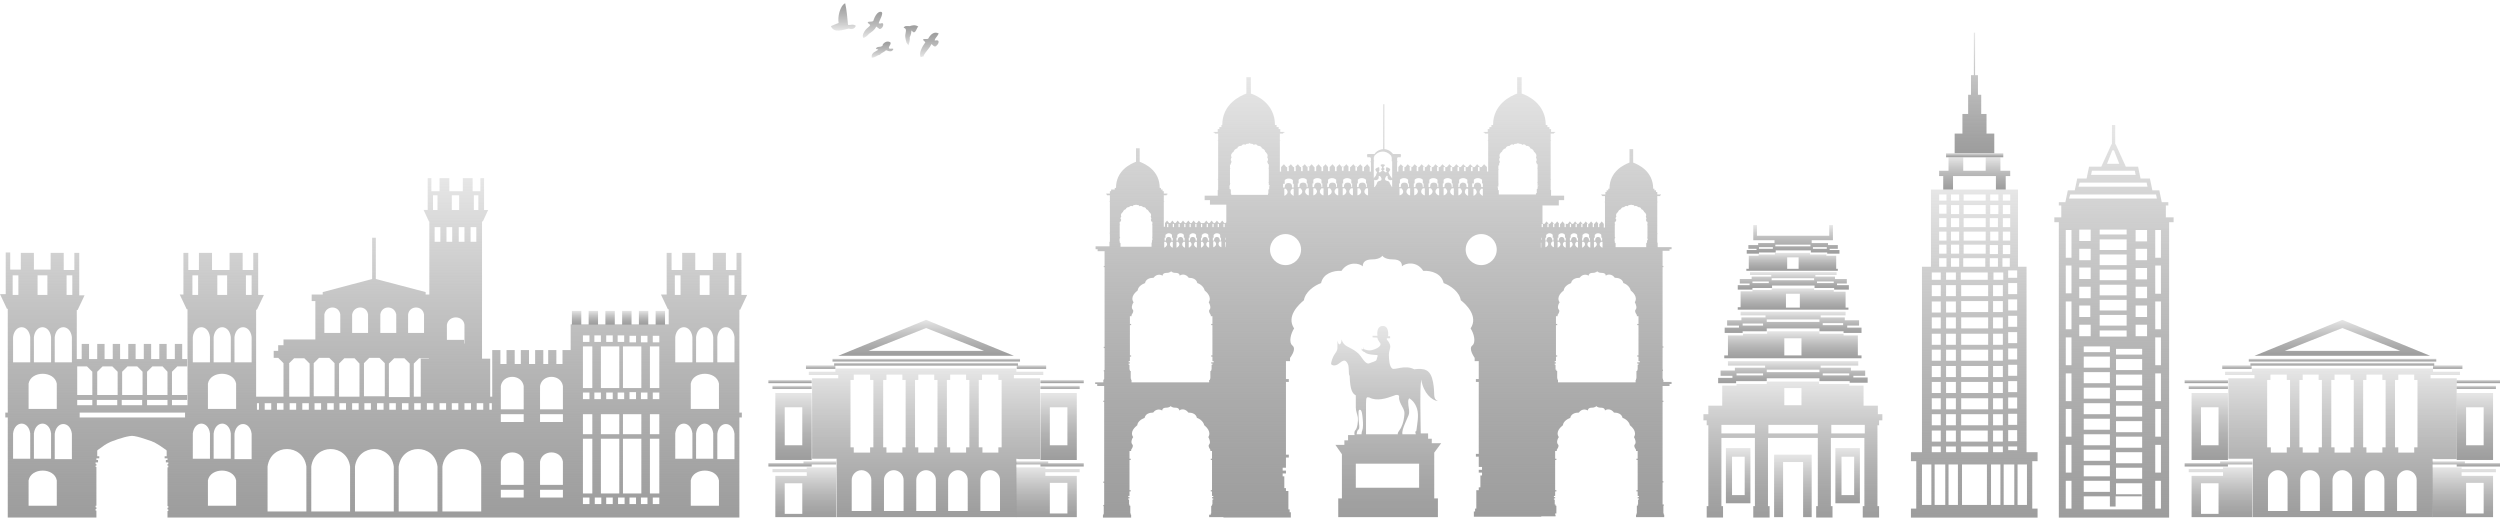 <?xml version="1.0" encoding="utf-8"?>
<!-- Generator: Adobe Illustrator 27.0.0, SVG Export Plug-In . SVG Version: 6.00 Build 0)  -->
<svg version="1.1" id="Layer_1" xmlns="http://www.w3.org/2000/svg" xmlns:xlink="http://www.w3.org/1999/xlink" x="0px" y="0px"
	 viewBox="0 0 612 127" style="enable-background:new 0 0 612 127;" xml:space="preserve">
<style type="text/css">
	.st0{fill:url(#SVGID_1_);}
	.st1{fill:url(#SVGID_00000031170290692405874460000013731874054798401461_);}
	.st2{fill:url(#SVGID_00000180336038481727847600000013096575473593333888_);}
	.st3{fill:url(#SVGID_00000063625184267253409410000012280774969959801246_);}
	.st4{fill:url(#SVGID_00000168104440067931059280000012870312279235941769_);}
	.st5{fill:url(#SVGID_00000092425690793369470250000013565543116520979589_);}
	.st6{fill:url(#SVGID_00000124153733160883904210000011363212520619639430_);}
	.st7{fill:url(#SVGID_00000176728173380124539720000015037730083517168792_);}
	.st8{fill:url(#SVGID_00000052821155722937867370000015101075945464590743_);}
	.st9{fill:url(#SVGID_00000021102875241946640210000017681025060855700156_);}
	.st10{fill:url(#SVGID_00000030457787966829434690000013526445900403873726_);}
	.st11{fill:url(#SVGID_00000034079641568873728640000007389448475624354469_);}
	.st12{fill:url(#SVGID_00000147211517130964303230000005726593497058916490_);}
	.st13{fill:url(#SVGID_00000132057081346152557880000013647819930986584744_);}
	.st14{fill:url(#SVGID_00000067235779667557627610000004393662232179437961_);}
	.st15{fill:url(#SVGID_00000073694270004904846010000014138655961048292255_);}
	.st16{fill:url(#SVGID_00000095327645145818117670000017406774365401736601_);}
	.st17{fill:url(#SVGID_00000011745127074699368280000007764089305208411555_);}
	.st18{fill:url(#SVGID_00000132774582306415053520000000666843454085890182_);}
	.st19{fill:url(#SVGID_00000179604629659292437930000002000236927538885249_);}
	.st20{fill:url(#SVGID_00000071547824468268110200000003917553014315416218_);}
	.st21{fill:url(#SVGID_00000146466092574087716940000015250832429755121574_);}
	.st22{fill:url(#SVGID_00000067215352460360696870000012058398221396925842_);}
	.st23{fill:url(#SVGID_00000044898300618923556970000015351295383641256868_);}
	.st24{fill:url(#SVGID_00000052786476110284143170000017517863454275442360_);}
	.st25{fill:url(#SVGID_00000171702819954394957790000017482074806939172748_);}
	.st26{fill:url(#SVGID_00000163042821617962314780000004034352369454577564_);}
	.st27{fill:url(#SVGID_00000178193874750145300080000013605474891700256703_);}
	.st28{fill:url(#SVGID_00000046306126514302225190000015403894882313158021_);}
	.st29{fill:url(#SVGID_00000150824654383159035240000009549545051346141586_);}
	.st30{fill:url(#SVGID_00000051379634218260405140000002137494738801598088_);}
	.st31{fill:url(#SVGID_00000124119526144681176280000003272541533943153805_);}
	.st32{fill:url(#SVGID_00000155146671860783253470000014256291868261354634_);}
	.st33{fill:url(#SVGID_00000087394585695716563670000004386951300225997966_);}
	.st34{fill:url(#SVGID_00000037651166270178860040000011395273420932550830_);}
	.st35{fill:url(#SVGID_00000061459315542204472650000010480315079671561623_);}
	.st36{fill:url(#SVGID_00000070082271037496886390000014978455602207539897_);}
	.st37{fill:url(#SVGID_00000101794916856344000890000002031129593987505598_);}
	.st38{fill:url(#SVGID_00000163758212347627628760000001646143361951717009_);}
	.st39{fill:url(#SVGID_00000039821086861173709950000007269911287366675349_);}
	.st40{fill:url(#SVGID_00000124126144028678493660000006695927574985079178_);}
	.st41{fill:url(#SVGID_00000095296248551317776530000005042724748218495669_);}
	.st42{fill:url(#SVGID_00000158710192551495679610000012666296292477702564_);}
	.st43{fill:url(#SVGID_00000095332499559219931710000011452078049081880460_);}
	.st44{fill:url(#SVGID_00000112603003499476355780000017146841422121841333_);}
	.st45{fill:url(#SVGID_00000168811471322144113790000012919555068991911098_);}
	.st46{fill:url(#SVGID_00000099628660085398700830000011929144367580416137_);}
	.st47{fill:url(#SVGID_00000096754592495825605490000005689913384927129528_);}
	.st48{fill:url(#SVGID_00000095313676768175112400000012111718033125104003_);}
	.st49{fill:url(#SVGID_00000164498468289703330130000010584389319839183256_);}
	.st50{fill:url(#SVGID_00000051366180228790374820000000265913267049060255_);}
	.st51{fill:url(#SVGID_00000134235986642130645040000012697950694396962466_);}
	.st52{fill:url(#SVGID_00000152961132332744104220000015867360548993476249_);}
	.st53{fill:url(#SVGID_00000016069277593799373460000008700179053123681199_);}
	.st54{fill:url(#SVGID_00000113330371057033836980000003934129105592836741_);}
	.st55{fill:url(#SVGID_00000096022853238878517750000006386356144937030834_);}
	.st56{fill:url(#SVGID_00000088855670839757600010000002513843984501857215_);}
	.st57{fill:url(#SVGID_00000036947144013692496430000017088291993817993605_);}
	.st58{fill-rule:evenodd;clip-rule:evenodd;fill:url(#SVGID_00000091702081189090082990000000557361668979948206_);}
	.st59{fill-rule:evenodd;clip-rule:evenodd;fill:url(#SVGID_00000022544278837383783450000006858078928813470093_);}
	.st60{fill-rule:evenodd;clip-rule:evenodd;fill:url(#SVGID_00000133515513528170046310000008483042253713901961_);}
	.st61{fill-rule:evenodd;clip-rule:evenodd;fill:url(#SVGID_00000060006741283007532010000014398023083729955731_);}
	.st62{fill-rule:evenodd;clip-rule:evenodd;fill:url(#SVGID_00000102524777134800789280000005614855383286637955_);}
</style>
<g>
	<linearGradient id="SVGID_1_" gradientUnits="userSpaceOnUse" x1="91.466" y1="126.645" x2="91.466" y2="25.354">
		<stop  offset="0" style="stop-color:#9D9D9D"/>
		<stop  offset="1" style="stop-color:#6F6F6F;stop-opacity:0"/>
	</linearGradient>
	<path class="st0" d="M181,75.8h0.2l1.7-3.6h-1.4V61.9h-1.2v4.2h-2.6v-4.2h-1.2v10.2h0V61.9h-2v4.2h-4.3v-4.2h-2v10.2h0V61.9h-1.2
		v4.2h-2.6v-4.2h-1.2v10.2h-1.4l1.7,3.6h0.2v3.7h-24v6.3h-2v3.4h-1.5v-3.4h-2v3.4H133v-3.4h-2v3.4h-1.5v-3.4h-2v3.4h-1.5v-3.4h-2
		v3.4h-1.5v-3.4h-2v3.4v0v8H120v-9.3h-2V54.2h0.2l1.3-2.8h-1v-7.8h-0.9v3.2h-1.9v-3.2h-0.9v7.8h0v-7.8h-1.5v3.2h-3.3v4.6h0v-7.8
		h-1.5h0h-0.9v3.2h-2v-3.2h-0.9v7.8h-1l1.3,2.8h0.1v17.9h-0.9v-0.6L92,68.3V58.2h-0.9v10.1l-12.1,3.2v0.6h-2.7v1.6h0.9v9.4h-7.8v1.4
		h-1.3v1.4h-1.1v1.7h1.1l1.3,1.3v8.2h-6.7V75.8h0.2l1.7-3.6h-1.4V61.9h-1.2v4.2h-2.6v-4.2h-1.2h-2v4.2h-4.3v-4.2h-2h-1.2v4.2h-2.6
		v6.1h0V61.9h-1.2v10.2H44l1.7,3.6h0.2V101h0v-1.8h-27v-1.3h3.7v1.3h1.1v-1.3h5v1.3h1.1v-1.3h5v1.3H36v-1.3h5v1.3h1.1v-1.3h3.7v-1.2
		h-3.7V91l1.3-1.3h2.4v-1.8h-1.2v-3.7h-1.8v3.7h-2v-3.7h-1.8v3.7h-2v-3.7h-1.8v3.7h-2v-3.7h-1.8v3.7h-2v-3.7h-1.8v3.7h-2v-3.7h-1.8
		v3.7h-2v-3.7h-1.8v3.7h-1.2v-12h0.2l1.7-3.6h-1.3V61.9h-1.2v4.2h-2.6v6.1h0V61.9h-1.2h-2v10.2h0v-6.1H8.3v6.1h0V61.9h-2v10.2h0
		V61.9H5.1v10.2h0v-6.1H2.5v-4.2H1.4v10.2H0l1.7,3.6h0.2V101H1.3v1.2h0.6v24.5h17h4.7V125h-0.2v-0.4h0.2v-0.4h-0.2v-0.4h0.2v-9.5
		h-0.2V114h0.2v-0.4h-0.2v-0.4H24v-0.6h-0.4v-0.4h0.7v-0.5h-0.5v-1.4l0.1-0.1l0.1-0.1c0.1-0.1,0.2-0.1,0.3-0.2
		c0.8-0.6,1.6-1.2,2.5-1.6c0.2-0.1,0.4-0.2,0.7-0.3l0.3-0.1l0.3-0.1c0.5-0.2,1-0.4,1.5-0.5c0.5-0.2,1-0.3,1.4-0.4
		c0.5-0.1,0.9-0.2,1.3-0.2s0.8,0.1,1.3,0.2c0.5,0.1,1,0.3,1.4,0.4c0.5,0.2,1,0.3,1.5,0.5l0.3,0.1l0.3,0.1c0.2,0.1,0.4,0.2,0.7,0.3
		c0.9,0.5,1.7,1,2.5,1.6c0.1,0.1,0.2,0.1,0.3,0.2l0.1,0.1l0.1,0.1v1.4h-0.5v0.5h0.7v0.4h-0.4v0.6h0.6v0.4h-0.2v0.4h0.2v0.4h-0.2v9.5
		h0.2v0.4h-0.2v0.4h0.2v0.4h-0.2v1.6h4.7h0h16.9h0.1h57.5v0H140v0h24h17v-24.5h0.6V101H181V75.8z M178.4,67.4h1.4v4.8h-1.4V67.4z
		 M171.3,67.4h2.4v4.8h-2.4V67.4z M165.2,67.4h1.4v4.8h-1.4V67.4z M116,47.8h1.1v3.6H116V47.8z M110.6,47.8h1.8v3.6h-1.8V47.8z
		 M106,47.8h1.1v3.6H106V47.8z M60.2,67.4h1.4v4.8h-1.4V67.4z M53.2,67.4h2.4v4.8h-2.4V67.4z M47.1,67.4h1.4v4.8h-1.4V67.4z
		 M16.3,67.4h1.4v4.8h-1.4V67.4z M9.2,67.4h2.4v4.8H9.2V67.4z M3.1,67.4h1.4v4.8H3.1V67.4z M120.4,100.3h-0.6v-1.6h0.6V100.3z
		 M118.3,98.7v1.6h-1.6v-1.6H118.3z M115.3,98.7v1.6h-1.6v-1.6H115.3z M112.2,98.7v1.6h-1.6v-1.6H112.2z M109.2,98.7v1.6h-1.6v-1.6
		H109.2z M106.1,98.7v1.6h-1.6v-1.6H106.1z M101.3,97.1V89l1.3-1.3h2.4v0.1h-2v9.3H101.3z M103,98.7v1.6h-1.6v-1.6H103z M95.2,97.1
		V89l1.3-1.3H99l1.3,1.3v8.2H95.2z M100,98.7v1.6h-1.6v-1.6H100z M96.9,98.7v1.6h-1.6v-1.6H96.9z M89.1,97.1v-8.2l1.3-1.3h2.5
		l1.3,1.3v8.1H89.1z M93.9,98.7v1.6h-1.6v-1.6H93.9z M90.8,98.7v1.6h-1.6v-1.6H90.8z M83,97.1V89l1.3-1.3h2.5L88,89v8.1H83z
		 M87.8,98.7v1.6h-1.6v-1.6H87.8z M84.7,98.7v1.6h-1.6v-1.6H84.7z M76.8,97.1v-8.2l1.3-1.3h2.5l1.3,1.3v8.1H76.8z M81.7,98.7v1.6
		h-1.6v-1.6H81.7z M78.6,98.7v1.6H77v-1.6H78.6z M107.8,59.2h-1.4v-3.6h1.4V59.2z M109.4,79.5c0.4-2.4,4-2.4,4.3,0v4.6h-0.1v-0.9
		h-4.2V79.5z M109.3,59.2v-3.6h1.4v3.6H109.3z M115.2,59.2v-3.6h1.4v3.6H115.2z M113.7,59.2h-1.4v-3.6h1.4V59.2z M103.8,77v4.5h-3.9
		V77C100.2,74.7,103.5,74.7,103.8,77z M97,77v4.5h-3.9V77C93.4,74.7,96.6,74.7,97,77z M90.1,77v4.5h-3.9V77
		C86.6,74.7,89.8,74.7,90.1,77z M83.3,77v4.5h-3.9V77C79.8,74.7,83,74.7,83.3,77z M70.7,89l1.3-1.3h2.5l1.3,1.3v8.1h-5V89z
		 M75.6,98.7v1.6H74v-1.6H75.6z M72.5,98.7v1.6h-1.6v-1.6H72.5z M120.4,101.9L120.4,101.9l-56.9,0v0H120.4z M50.9,100.1v-6.2
		c0.6-3.2,6.3-3.2,6.9,0v6.2H50.9z M56.5,106.1v6.2h-4.2v-6.2C52.7,102.9,56.1,102.9,56.5,106.1z M47.2,88.7v-6.2
		c0.4-3.2,3.8-3.2,4.2,0v6.2H47.2z M52.3,88.7v-6.2c0.4-3.2,3.8-3.2,4.2,0v6.2H52.3z M57.4,88.7v-6.2c0.4-3.2,3.8-3.2,4.2,0v6.2
		H57.4z M67.8,98.7h1.6v1.6h-1.6V98.7z M64.8,98.7h1.6v1.6h-1.6V98.7z M63.4,98.7v1.6h-0.5v-1.6H63.4z M39.8,89.7L41,91v5.7h-5V91
		l1.3-1.3H39.8z M33.6,89.7l1.3,1.3v5.7h-5V91l1.3-1.3H33.6z M27.5,89.7l1.3,1.3v5.7h-5V91l1.3-1.3H27.5z M21.3,89.7l1.3,1.3v5.7
		h-3.7v-7H21.3z M7,100.1v-6.2c0.6-3.2,6.3-3.2,6.9,0v6.2H7z M12.5,106.1v6.2H8.3v-6.2C8.7,102.9,12.1,102.9,12.5,106.1z M3.2,88.7
		v-6.2c0.4-3.2,3.8-3.2,4.2,0v6.2H3.2z M8.3,88.7v-6.2c0.4-3.2,3.8-3.2,4.2,0v6.2H8.3z M3.2,106.1c0.4-3.2,3.8-3.2,4.2,0v6.2H3.2
		V106.1z M13.8,123.8H7v-6.2c0.6-3.2,6.3-3.2,6.9,0V123.8z M17.6,112.4h-4.2v-6.2c0.4-3.2,3.8-3.2,4.2,0V112.4z M17.6,88.7h-4.2
		v-6.2c0.4-3.2,3.8-3.2,4.2,0V88.7z M19.5,102.2V101h25.8v1.2H19.5z M47.2,106.1c0.4-3.2,3.8-3.2,4.2,0v6.2h-4.2V106.1z M57.8,123.8
		h-6.9v-6.2c0.6-3.2,6.3-3.2,6.9,0V123.8z M61.6,112.4h-4.2v-6.2c0.4-3.2,3.8-3.2,4.2,0V112.4z M75,125.2h-9.5v-11
		c0.8-5.7,8.7-5.7,9.5,0V125.2z M85.7,125.2h-9.5v-11c0.8-5.7,8.7-5.7,9.5,0V125.2z M96.4,125.2h-9.5v-11c0.8-5.7,8.7-5.7,9.5,0
		V125.2z M107.1,125.2h-9.5v-11c0.8-5.7,8.7-5.7,9.5,0V125.2z M117.8,125.2h-9.5v-11c0.8-5.7,8.7-5.7,9.5,0V125.2z M128.2,121.8
		h-5.6v-1.9h5.6V121.8z M128.2,118.7h-5.6V113c0.5-3,5.1-3,5.6,0V118.7z M128.2,103.3h-5.6v-1.9h5.6V103.3z M128.2,100.2h-5.6v-5.7
		c0.5-3,5.1-3,5.6,0V100.2z M137.8,121.8h-5.6v-1.9h5.6V121.8z M137.8,118.7h-5.6V113c0.5-3,5.1-3,5.6,0V118.7z M137.8,103.3h-5.6
		v-1.9h5.6V103.3z M137.8,100.2h-5.6v-5.7c0.5-3,5.1-3,5.6,0V100.2z M154.1,82.2h1.6v1.6h-1.6V82.2z M147.1,106.3v-4.9h4.5v4.9
		H147.1z M151.6,107.4v13.4h-4.5v-13.4H151.6z M148.4,96.1h1.6v1.6h-1.6V96.1z M147.1,95V84.8h4.5V95H147.1z M151.2,97.7v-1.6h1.6
		v1.6H151.2z M152.5,107.4h4.5v13.4h-4.5V107.4z M152.5,106.3v-4.9h4.5v4.9H152.5z M155.7,97.7h-1.6V96h1.6V97.7z M152.5,95V84.8
		h4.5V95H152.5z M151.2,82.1h1.6v1.6h-1.6V82.1z M148.4,82.1h1.6v1.6h-1.6V82.1z M145.5,82.1h1.6v1.6h-1.6V82.1z M145.5,96.1h1.6
		v1.6h-1.6V96.1z M142.7,82.1h1.6v1.6h-1.6V82.1z M142.7,96.1h1.6v1.6h-1.6V96.1z M144.3,123.4h-1.6v-1.6h1.6V123.4z M145,120.8
		h-2.3v-13.4h2.3V120.8z M145,106.3h-2.3v-4.9h2.3V106.3z M145,95h-2.3V84.8h2.3V95z M147.2,123.4h-1.6v-1.6h1.6V123.4z M150,123.4
		h-1.6v-1.6h1.6V123.4z M152.9,123.4h-1.6v-1.6h1.6V123.4z M155.7,123.4h-1.6v-1.6h1.6V123.4z M158.5,123.4h-1.6v-1.6h1.6V123.4z
		 M158.5,97.7h-1.6v-1.6h1.6V97.7z M158.5,83.8h-1.6v-1.6h1.6V83.8z M161.4,123.4h-1.6v-1.6h1.6V123.4z M161.4,120.8h-2.3v-13.4h2.3
		V120.8z M161.4,106.3h-2.3v-4.9h2.3V106.3z M161.4,97.7h-1.6v-1.6h1.6V97.7z M161.4,95h-2.3V84.8h2.3V95z M161.4,83.8h-1.6v-1.6
		h1.6V83.8z M169.1,100.1v-6.2c0.6-3.2,6.3-3.2,6.9,0v6.2H169.1z M174.6,106.1v6.2h-4.2v-6.2C170.8,102.9,174.2,102.9,174.6,106.1z
		 M165.3,88.7v-6.2c0.4-3.2,3.8-3.2,4.2,0v6.2H165.3z M170.4,88.7v-6.2c0.4-3.2,3.8-3.2,4.2,0v6.2H170.4z M165.3,106.1
		c0.4-3.2,3.8-3.2,4.2,0v6.2h-4.2V106.1z M176,123.8h-6.9v-6.2c0.6-3.2,6.3-3.2,6.9,0V123.8z M179.8,112.4h-4.2v-6.2
		c0.4-3.2,3.8-3.2,4.2,0V112.4z M179.8,88.7h-4.2v-6.2c0.4-3.2,3.8-3.2,4.2,0V88.7z"/>
	
		<linearGradient id="SVGID_00000107556689371882677030000013227505894362447796_" gradientUnits="userSpaceOnUse" x1="141.207" y1="79.41" x2="141.207" y2="75.312">
		<stop  offset="0" style="stop-color:#9D9D9D"/>
		<stop  offset="1" style="stop-color:#6F6F6F;stop-opacity:0"/>
	</linearGradient>
	<rect x="140" y="76.1" style="fill:url(#SVGID_00000107556689371882677030000013227505894362447796_);" width="2.3" height="3.4"/>
	
		<linearGradient id="SVGID_00000000208258153296667780000009222500470248692639_" gradientUnits="userSpaceOnUse" x1="145.288" y1="79.41" x2="145.288" y2="75.312">
		<stop  offset="0" style="stop-color:#9D9D9D"/>
		<stop  offset="1" style="stop-color:#6F6F6F;stop-opacity:0"/>
	</linearGradient>
	
		<rect x="144.1" y="76.1" style="fill:url(#SVGID_00000000208258153296667780000009222500470248692639_);" width="2.3" height="3.4"/>
	
		<linearGradient id="SVGID_00000125602156194000112260000006258420047422548103_" gradientUnits="userSpaceOnUse" x1="149.369" y1="79.41" x2="149.369" y2="75.312">
		<stop  offset="0" style="stop-color:#9D9D9D"/>
		<stop  offset="1" style="stop-color:#6F6F6F;stop-opacity:0"/>
	</linearGradient>
	
		<rect x="148.2" y="76.1" style="fill:url(#SVGID_00000125602156194000112260000006258420047422548103_);" width="2.3" height="3.4"/>
	
		<linearGradient id="SVGID_00000107565477580844313120000011569183928881364626_" gradientUnits="userSpaceOnUse" x1="153.45" y1="79.41" x2="153.45" y2="75.312">
		<stop  offset="0" style="stop-color:#9D9D9D"/>
		<stop  offset="1" style="stop-color:#6F6F6F;stop-opacity:0"/>
	</linearGradient>
	
		<rect x="152.3" y="76.1" style="fill:url(#SVGID_00000107565477580844313120000011569183928881364626_);" width="2.3" height="3.4"/>
	
		<linearGradient id="SVGID_00000075132909368977025150000014726170009782070673_" gradientUnits="userSpaceOnUse" x1="157.53" y1="79.41" x2="157.53" y2="75.312">
		<stop  offset="0" style="stop-color:#9D9D9D"/>
		<stop  offset="1" style="stop-color:#6F6F6F;stop-opacity:0"/>
	</linearGradient>
	
		<rect x="156.4" y="76.1" style="fill:url(#SVGID_00000075132909368977025150000014726170009782070673_);" width="2.3" height="3.4"/>
	
		<linearGradient id="SVGID_00000060013443510536333390000013286571472775538078_" gradientUnits="userSpaceOnUse" x1="161.612" y1="79.41" x2="161.612" y2="75.312">
		<stop  offset="0" style="stop-color:#9D9D9D"/>
		<stop  offset="1" style="stop-color:#6F6F6F;stop-opacity:0"/>
	</linearGradient>
	
		<rect x="160.5" y="76.1" style="fill:url(#SVGID_00000060013443510536333390000013286571472775538078_);" width="2.3" height="3.4"/>
</g>
<g>
	
		<linearGradient id="SVGID_00000131355891276568994630000007559062744255198593_" gradientUnits="userSpaceOnUse" x1="338.639" y1="126.693" x2="338.639" y2="-5.087">
		<stop  offset="0" style="stop-color:#9D9D9D"/>
		<stop  offset="1" style="stop-color:#6F6F6F;stop-opacity:0"/>
	</linearGradient>
	<path style="fill:url(#SVGID_00000131355891276568994630000007559062744255198593_);" d="M407,64.5v-3.1h1.7V61h0.5v-0.5h-3.4v-0.2
		h0v-0.1h0v-0.7h0v-0.1h-0.1v-2.1h0.1v-0.1h-0.1v-7.7h0.1v-0.1h-0.1v-1.4h0.7v-0.2h0.2v-0.2h-0.9v-0.6h-0.3v-0.4h-0.4v-0.4h-0.3
		c0-4.3-3.6-5.9-4.9-6.4v-3.3h-0.9v3.3c-1.3,0.5-4.9,2.1-4.9,6.4h-0.3v0.4h-0.4v0.4h-0.3v0.6H392v0.2h0.2v0.2h0.7v1.4h-0.1v0.1h0.1
		v6.2h-0.3v-0.9l-0.5-0.6l-0.5,0.6h-0.3l-0.5-0.6l-0.5,0.6h-0.3l-0.5-0.6l-0.5,0.6h-0.3l-0.5-0.6l-0.5,0.6h-0.3l-0.5-0.6l-0.5,0.6
		h-0.3l-0.5-0.6l-0.5,0.6h-0.3l-0.5-0.6l-0.5,0.6H383l-0.5-0.6l-0.5,0.6h-0.3l-0.5-0.6l-0.5,0.6h-0.3l-0.5-0.6l-0.5,0.6h-0.3
		l-0.5-0.6l-0.5,0.6h-0.3l-0.2-0.2v-4.3h4V49h1.3v-1.1h-3.2v-0.3h0v-0.1h0v-0.9h0v-0.1h-0.1v-2.6h0.1v-0.1h-0.1v-9.3h0.1v-0.1h-0.1
		v-1.7h0.8v-0.2h0.3v-0.2h-1v-0.7h-0.4v-0.5h-0.5v-0.5h-0.4c0-5.2-4.4-7.2-5.9-7.7v-4h-1.1v4c-1.6,0.6-5.9,2.6-5.9,7.7h-0.4v0.5
		h-0.5v0.5h-0.4v0.7h-1v0.2h0.3v0.2h0.8v1.7h-0.1v0.1h0.1v7.5h-0.3v-1.1l-0.7-0.7l-0.6,0.7h-0.4l-0.7-0.7l-0.6,0.7h-0.4l-0.7-0.7
		l-0.6,0.7h-0.4l-0.7-0.7l-0.6,0.7h-0.4l-0.7-0.7l-0.6,0.7h-0.4l-0.7-0.7l-0.6,0.7h-0.4l-0.7-0.7l-0.6,0.7h-0.4l-0.7-0.7l-0.6,0.7
		h-0.4l-0.7-0.7l-0.6,0.7h-0.4l-0.7-0.7l-0.6,0.7h-0.4l-0.7-0.7l-0.6,0.7h-0.4l-0.7-0.7l-0.6,0.7h-0.4l-0.7-0.7l-0.6,0.7v1.1h-0.3
		v-2.3h0.1v-0.2h-0.1v-0.8h0.1v-0.2h0.8v-0.3l0.1-0.2h-0.1v-0.3H341c-0.2-0.3-0.9-1.1-2.1-1.2v-11h-0.3v11c-1.2,0.1-2,0.9-2.1,1.2
		h-1.8v0.3h-0.1l0.1,0.2v0.3h0.8v0.2h0.1v0.8h-0.1v0.2h0.1v2.3h-0.3v-1.1l-0.6-0.7l-0.7,0.7h-0.4l-0.6-0.7l-0.7,0.7h-0.4l-0.6-0.7
		l-0.7,0.7h-0.4l-0.6-0.7l-0.7,0.7h-0.4l-0.6-0.7l-0.7,0.7h-0.4l-0.6-0.7l-0.7,0.7h-0.4l-0.6-0.7l-0.7,0.7h-0.4l-0.6-0.7l-0.7,0.7
		h-0.4l-0.6-0.7l-0.7,0.7h-0.4l-0.6-0.7l-0.7,0.7h-0.4l-0.6-0.7l-0.7,0.7h-0.4l-0.6-0.7l-0.7,0.7h-0.4l-0.6-0.7l-0.7,0.7v1.1h-0.3
		v-7.5h0.1v-0.1h-0.1v-1.7h0.8v-0.2h0.3v-0.2h-1v-0.7h-0.4v-0.5h-0.5v-0.5h-0.4c0-5.2-4.4-7.2-5.9-7.7v-4h-1.1v4
		c-1.6,0.6-5.9,2.6-5.9,7.7H299v0.5h-0.5v0.5h-0.4v0.7h-1v0.2h0.3v0.2h0.8v1.7h-0.1v0.1h0.1v9.3h-0.1v0.1h0.1v2.6h-0.1v0.1h0v0.9h0
		v0.1h0v0.3h-3.2V49h1.3v1.1h4v4.3l-0.2,0.2h-0.3l-0.5-0.6l-0.5,0.6h-0.3l-0.5-0.6l-0.5,0.6h-0.3l-0.5-0.6l-0.5,0.6h-0.3l-0.5-0.6
		l-0.5,0.6H294l-0.5-0.6l-0.5,0.6h-0.3l-0.5-0.6l-0.5,0.6h-0.3l-0.5-0.6l-0.5,0.6h-0.3l-0.5-0.6l-0.5,0.6h-0.3l-0.5-0.6l-0.5,0.6
		h-0.3l-0.5-0.6l-0.5,0.6h-0.3l-0.5-0.6l-0.5,0.6v0.9h-0.3v-6.2h0.1v-0.1h-0.1v-1.4h0.7v-0.2h0.2v-0.2h-0.9v-0.6h-0.3v-0.4h-0.4
		v-0.4h-0.3c0-4.3-3.6-5.9-4.9-6.4v-3.3h-0.9v3.3c-1.3,0.5-4.9,2.1-4.9,6.4h-0.3v0.4H272v0.4h-0.3v0.6h-0.9v0.2h0.2v0.2h0.7v1.4
		h-0.1v0.1h0.1v7.7h-0.1v0.1h0.1v2.1h-0.1v0.1h0v0.7h0v0.1h0v0.2h-3.4V61h0.5v0.5h1.7v3.6h-0.2v0.3h0.2v19.5h-0.2v0.3h0.2v5.4h-0.2
		v0.3h0.1v1.9h-0.1V93h-0.1v0.6h-2V94h0.5v0.5h1.7v3.6h-0.2v0.3h0.2v19.5h-0.2v0.3h0.2v5.4h-0.2v0.3h0.1v1.9h-0.1v0.3h-0.1v0.6h6.9
		V126h-0.1v-0.3h-0.1v-1.9h-0.2v-0.3h-0.1v-1.2h-0.2V122h0.3v-0.3h-0.3v-0.3h0.3v-1.1h0.3v-0.3h-0.3v-7.4h0.3v-0.3h-0.3v-1.9h0.4
		v-0.3c0,0,0.7-0.9,0.3-1.3c-0.4-0.4-0.2-1.3,0.2-1.8c-0.9-1.3,0.5-2.5,1-2.9c0.1-0.9,1-1.5,1.8-1.8c0.2-1,1.2-1.3,2.1-1.3
		c0.7-1,1.8-0.8,2.2-0.5c0-0.3,0.2-0.7,1-0.7c0.8,0,1.1-0.4,1.1-0.4s0.2,0.4,1.1,0.4c0.8,0,1,0.4,1,0.7c0.4-0.4,1.5-0.5,2.2,0.5
		c0.9,0,1.9,0.3,2.1,1.3c0.7,0.2,1.6,0.9,1.8,1.8c0.5,0.4,1.8,1.6,1,2.9c0.3,0.5,0.6,1.4,0.2,1.8c-0.4,0.4,0.3,1.3,0.3,1.3v0.3h0.4
		v1.9h-0.3v0.3h0.3v7.4h-0.3v0.3h0.3v1.1h0.3v0.3h-0.3v0.3h0.3v0.3h-0.2v1.2h-0.1v0.3h-0.2v1.9h-0.1v0.3H296v0.6h3.5v0.1h16.5v-1.3
		h-0.3v-0.7h-0.3v-4.5h-0.6v-0.7h-0.4v-2.9h-0.4v-0.7h0.8v-0.7h-0.8v-0.7h0.8v-2.5h0.7v-0.7h-0.7V93.5h0.7v-0.7h-0.7v-4.4h1v-0.8
		c0,0,1.7-2.1,0.6-3c-1-0.8-0.4-3,0.4-4.2c-2-3,1.2-5.9,2.4-6.9c0.3-2,2.5-3.6,4.2-4.2c0.5-2.3,2.9-3.1,5-3c1.6-2.4,4.4-1.9,5.2-1.1
		c0-0.8,0.4-1.7,2.3-1.7c2,0,2.5-0.9,2.5-0.9s0.5,0.9,2.5,0.9c2,0,2.3,0.9,2.3,1.7c0.9-0.9,3.7-1.3,5.2,1.1c2.1-0.1,4.5,0.7,5,3
		c1.7,0.6,3.9,2.2,4.2,4.2c1.2,0.9,4.4,3.9,2.4,6.9c0.8,1.2,1.4,3.4,0.4,4.2c-1,0.8,0.6,3,0.6,3v0.8h1v4.4h-0.7v0.7h0.7v17.6h-0.7
		v0.7h0.7v2.5h0.8v0.7h-0.8v0.7h0.8v0.7h-0.4v2.9h-0.4v0.7h-0.6v4.5h-0.3v0.7h-0.3v1.3h16.5v-0.1h3.5V126h-0.1v-0.3H381v-1.9h-0.2
		v-0.3h-0.2v-1.2h-0.2V122h0.3v-0.3h-0.3v-0.3h0.3v-1.1h0.3v-0.3h-0.3v-7.4h0.3v-0.3h-0.3v-1.9h0.4v-0.3c0,0,0.7-0.9,0.3-1.3
		c-0.4-0.4-0.2-1.3,0.2-1.8c-0.9-1.3,0.5-2.5,1-2.9c0.1-0.9,1-1.5,1.8-1.8c0.2-1,1.2-1.3,2.1-1.3c0.7-1,1.8-0.8,2.2-0.5
		c0-0.3,0.2-0.7,1-0.7c0.8,0,1.1-0.4,1.1-0.4s0.2,0.4,1.1,0.4c0.8,0,1,0.4,1,0.7c0.4-0.4,1.5-0.5,2.2,0.5c0.9,0,1.9,0.3,2.1,1.3
		c0.7,0.2,1.6,0.9,1.8,1.8c0.5,0.4,1.8,1.6,1,2.9c0.3,0.5,0.6,1.4,0.2,1.8c-0.4,0.4,0.3,1.3,0.3,1.3v0.3h0.4v1.9h-0.3v0.3h0.3v7.4
		h-0.3v0.3h0.3v1.1h0.3v0.3h-0.3v0.3h0.3v0.3h-0.2v1.2h-0.1v0.3h-0.2v1.9h-0.1v0.3h-0.1v0.6h6.9V126h-0.1v-0.3h-0.1v-1.9h0.1v-0.3
		H407v-5.4h0.2v-0.3H407V98.4h0.2v-0.3H407v-3.6h1.7v-0.5h0.5v-0.5h-2V93h-0.1v-0.3h-0.1v-1.9h0.1v-0.3H407v-5.4h0.2v-0.3H407V65.4
		h0.2v-0.3H407V64.5L407,64.5z M298.1,54.8h0.3v0.8h-0.3V54.8z M297.1,58.2v-0.7c0.2-0.2,0.4-0.4,0.8-0.4c0.4,0,0.7,0.2,0.8,0.4v0.7
		h0.2v0.7h-0.3c0,0,0-0.1,0-0.1c0-0.5-0.3-0.8-0.7-0.8c-0.4,0-0.7,0.3-0.7,0.8c0,0,0,0.1,0,0.1h-0.3v-0.7H297.1z M296.8,54.8h0.3
		v0.8h-0.3V54.8z M295.4,54.8h0.3v0.8h-0.3V54.8z M294,54.8h0.3v0.8H294V54.8z M294,58.2h0.2v-0.7c0.2-0.2,0.5-0.4,0.8-0.4
		c0.4,0,0.7,0.2,0.8,0.4v0.7h0.2v0.7h-0.3c0,0,0-0.1,0-0.1c0-0.5-0.3-0.8-0.7-0.8c-0.4,0-0.7,0.3-0.7,0.8c0,0,0,0.1,0,0.1H294V58.2z
		 M296,59.2v1.4h-0.1c0,0-0.6-0.2-0.6-0.8c0-0.4,0.2-0.4,0.3-0.6H296z M294,59.2h0.4c0.1,0.2,0.3,0.3,0.3,0.6c0,0.5-0.6,0.8-0.6,0.8
		H294V59.2z M292.6,54.8h0.3v0.8h-0.3V54.8z M291.2,54.8h0.3v0.8h-0.3V54.8z M291,58.2h0.2v-0.7c0.2-0.2,0.5-0.4,0.8-0.4
		c0.4,0,0.7,0.2,0.8,0.4v0.7h0.2v0.7h-0.3c0,0,0-0.1,0-0.1c0-0.5-0.3-0.8-0.7-0.8c-0.5,0-0.7,0.3-0.7,0.8c0,0,0,0.1,0,0.1H291V58.2z
		 M293,59.2v1.4h-0.1c0,0-0.6-0.2-0.6-0.8c0-0.4,0.2-0.4,0.3-0.6H293z M291,59.2h0.4c0.1,0.2,0.3,0.3,0.3,0.6c0,0.5-0.6,0.8-0.6,0.8
		H291V59.2z M289.9,54.8h0.3v0.8h-0.3V54.8z M288.5,54.8h0.3v0.8h-0.3V54.8z M288,58.2h0.2v-0.7c0.2-0.2,0.4-0.4,0.8-0.4
		c0.4,0,0.7,0.2,0.8,0.4v0.7h0.2v0.7h-0.3c0,0,0-0.1,0-0.1c0-0.5-0.3-0.8-0.7-0.8c-0.4,0-0.7,0.3-0.7,0.8c0,0,0,0.1,0,0.1H288V58.2z
		 M290.1,59.2v1.4H290c0,0-0.6-0.2-0.6-0.8c0-0.4,0.2-0.4,0.3-0.6H290.1z M288,59.2h0.4c0.1,0.2,0.3,0.3,0.3,0.6
		c0,0.5-0.6,0.8-0.6,0.8H288V59.2z M287.1,54.8h0.3v0.8h-0.3V54.8z M285.7,54.8h0.3v0.8h-0.3V54.8z M285.1,58.2h0.2v-0.7
		c0.2-0.2,0.5-0.4,0.8-0.4c0.4,0,0.7,0.2,0.8,0.4v0.7h0.2v0.7h-0.3c0,0,0-0.1,0-0.1c0-0.5-0.3-0.8-0.7-0.8c-0.5,0-0.7,0.3-0.7,0.8
		c0,0,0,0.1,0,0.1h-0.3V58.2z M287.1,59.2v1.4H287c0,0-0.6-0.2-0.6-0.8c0-0.4,0.2-0.4,0.3-0.6H287.1z M285,59.2h0.4
		c0.1,0.2,0.3,0.3,0.3,0.6c0,0.5-0.6,0.8-0.6,0.8H285V59.2z M274.3,60.5v-0.2h0v-0.1h0v-0.7h-0.1v-0.1h-0.1v-0.5H274v-0.1h0.1v-0.1
		H274v-0.1h0.1v-0.4h0.1V58h-0.1v-2.9h0.1v-0.1h-0.1v-0.7h0.2v-0.1c0,0,0.3-0.4,0.1-0.5c-0.2-0.1-0.1-0.5,0.1-0.7
		c-0.3-0.5,0.2-1,0.4-1.1c0-0.3,0.4-0.6,0.7-0.7c0.1-0.4,0.5-0.5,0.8-0.5c0.3-0.4,0.7-0.3,0.9-0.2c0-0.1,0.1-0.3,0.4-0.3
		c0.3,0,0.4-0.1,0.4-0.1s0.1,0.1,0.4,0.1c0.3,0,0.4,0.1,0.4,0.3c0.1-0.1,0.6-0.2,0.9,0.2c0.4,0,0.7,0.1,0.8,0.5
		c0.3,0.1,0.6,0.4,0.7,0.7c0.2,0.1,0.7,0.6,0.4,1.1c0.1,0.2,0.2,0.6,0.1,0.7c-0.2,0.1,0.1,0.5,0.1,0.5v0.1h0.2v0.7h-0.1v0.1h0.1V58
		h-0.1v0.1h0.1v0.4h0.1v0.1H282v0.1h0.1v0.1h-0.1v0.5H282v0.1h-0.1v0.7h0v0.1h0v0.2H274.3z M296.8,88.7h-0.3V89h0.3v0.3h-0.2v1.2
		h-0.1v0.3h-0.2v1.9h-0.1h0V93H296v0.6h-19V93h-0.1v-0.3h-0.1v-1.9h-0.2v-0.3h-0.1v-1.2h-0.2V89h0.3v-0.3h-0.3v-0.3h0.3v-1.1h0.3
		v-0.3h-0.3v-7.4h0.3v-0.3h-0.3v-1.9h0.4v-0.3c0,0,0.7-0.9,0.3-1.3c-0.4-0.4-0.2-1.3,0.2-1.8c-0.9-1.3,0.5-2.5,1-2.9
		c0.1-0.9,1-1.5,1.8-1.8c0.2-1,1.2-1.3,2.1-1.3c0.7-1,1.8-0.8,2.2-0.5c0-0.3,0.2-0.7,1-0.7c0.8,0,1.1-0.4,1.1-0.4s0.2,0.4,1.1,0.4
		c0.8,0,1,0.4,1,0.7c0.4-0.4,1.5-0.5,2.2,0.5c0.9,0,1.9,0.3,2.1,1.3c0.7,0.2,1.6,0.9,1.8,1.8c0.5,0.4,1.8,1.6,1,2.9
		c0.3,0.5,0.6,1.4,0.2,1.8c-0.4,0.4,0.3,1.3,0.3,1.3v0.3h0.4v1.9h-0.3v0.3h0.3v7.4h-0.3v0.3h0.3v1.1h0.3V88.7z M297.1,60.5h-0.1
		v-1.4h0.4c0.1,0.2,0.3,0.3,0.3,0.6C297.7,60.3,297.1,60.5,297.1,60.5z M299,60.5h-0.1c0,0-0.6-0.2-0.6-0.8c0-0.4,0.2-0.4,0.3-0.6
		h0.4V60.5z M318.5,40.9h0.4v1h-0.4V40.9z M316.8,40.9h0.4v1h-0.4V40.9z M315.1,40.9h0.4v1h-0.4V40.9z M314.5,45v-0.9
		c0.2-0.2,0.5-0.4,1-0.4c0.5,0,0.8,0.2,1,0.4V45h0.2v0.9h-0.4c0,0,0-0.1,0-0.1c0-0.7-0.3-1-0.9-1c-0.5,0-0.9,0.3-0.9,1
		c0,0.1,0,0.1,0,0.1h-0.4V45H314.5z M316.7,46.2v1.7h-0.1c0,0-0.7-0.3-0.7-0.9c0-0.4,0.2-0.5,0.4-0.8H316.7z M314.3,46.2h0.5
		c0.1,0.2,0.4,0.4,0.4,0.8c0,0.6-0.7,0.9-0.7,0.9h-0.1V46.2z M300,60.5h-0.1v-1.2h0.2L300,60.5C300,60.5,300,60.5,300,60.5z
		 M300.1,58.2v0.5h-0.1v-0.5H300.1z M299.5,54.8h0.3v0.8h-0.3V54.8z M310.8,45.5L310.8,45.5h-0.2v0.1h0.2v0.1h-0.1v0.6h-0.1v0.1
		h-0.1v0.9h0v0.1h-0.1v0.3h-9v-0.3h-0.1v-0.1h0v-0.9h-0.1v-0.1H301v-0.6h-0.1v-0.1h0.2v-0.1h-0.2v-0.1h0.2v-0.5h0.1v-0.1h-0.1v-3.5
		h0.1v-0.1h-0.1v-0.9h0.2V40c0,0,0.3-0.4,0.1-0.6c-0.2-0.2-0.1-0.6,0.1-0.9c-0.4-0.6,0.2-1.2,0.5-1.4c0.1-0.4,0.5-0.7,0.9-0.8
		c0.1-0.5,0.6-0.6,1-0.6c0.3-0.5,0.9-0.4,1-0.2c0-0.2,0.1-0.3,0.5-0.3c0.4,0,0.5-0.2,0.5-0.2s0.1,0.2,0.5,0.2c0.4,0,0.5,0.2,0.5,0.3
		c0.2-0.2,0.7-0.3,1,0.2c0.4,0,0.9,0.1,1,0.6c0.3,0.1,0.8,0.4,0.8,0.8c0.2,0.2,0.9,0.8,0.5,1.4c0.2,0.2,0.3,0.7,0.1,0.9
		c-0.2,0.2,0.1,0.6,0.1,0.6v0.2h0.2v0.9h-0.1v0.1h0.1v3.5h-0.1v0.1h0.1v0.5h0.2V45.5z M314.7,64.9c-2.1,0-3.8-1.7-3.8-3.8
		c0-2.1,1.7-3.8,3.8-3.8c2.1,0,3.8,1.7,3.8,3.8C318.5,63.2,316.8,64.9,314.7,64.9z M318,47.8L318,47.8h-0.1v-1.7h0.5
		c0.1,0.2,0.4,0.4,0.4,0.8C318.7,47.6,318,47.8,318,47.8z M320.3,47.8h-0.1c0,0-0.7-0.3-0.7-0.9c0-0.4,0.2-0.5,0.4-0.8h0.5V47.8z
		 M320.3,45.8L320.3,45.8h-0.4c0,0,0-0.1,0-0.1c0-0.7-0.3-1-0.9-1s-0.9,0.3-0.9,1c0,0.1,0,0.1,0,0.1h-0.4v-0.9h0.2v-0.9
		c0.2-0.2,0.5-0.4,1-0.4c0.5,0,0.8,0.2,1,0.4v0.9h0.2V45.8z M320.5,41.8h-0.4v-1h0.4V41.8z M323.5,40.9h0.4v1h-0.4V40.9z
		 M321.8,40.9h0.4v1h-0.4V40.9z M321.6,47.8h-0.1v-1.7h0.5c0.1,0.2,0.4,0.4,0.4,0.8C322.3,47.6,321.6,47.8,321.6,47.8z M323.9,47.8
		L323.9,47.8h-0.1c0,0-0.7-0.3-0.7-0.9c0-0.4,0.2-0.5,0.4-0.8h0.5V47.8z M323.9,45.8L323.9,45.8h-0.4c0,0,0-0.1,0-0.1
		c0-0.7-0.3-1-0.9-1c-0.5,0-0.9,0.3-0.9,1c0,0.1,0,0.1,0,0.1h-0.4v-0.9h0.2v-0.9c0.2-0.2,0.5-0.4,1-0.4c0.5,0,0.8,0.2,1,0.4v0.9h0.2
		V45.8z M326.8,40.9h0.4v1h-0.4V40.9z M325.1,40.9h0.4v1h-0.4V40.9z M325.2,47.8L325.2,47.8h-0.1v-1.7h0.5c0.1,0.2,0.4,0.4,0.4,0.8
		C326,47.6,325.2,47.8,325.2,47.8z M327.5,47.8L327.5,47.8h-0.1c0,0-0.7-0.3-0.7-0.9c0-0.4,0.2-0.5,0.4-0.8h0.5V47.8z M327.5,45.8
		L327.5,45.8h-0.4c0,0,0-0.1,0-0.1c0-0.7-0.3-1-0.9-1c-0.6,0-0.9,0.3-0.9,1c0,0.1,0,0.1,0,0.1h-0.4v-0.9h0.2v-0.9
		c0.2-0.2,0.5-0.4,1-0.4c0.4,0,0.8,0.2,1,0.4v0.9h0.2V45.8z M330.1,40.9h0.4v1h-0.4V40.9z M328.5,41.8v-1h0.4v1H328.5z M328.8,47.8
		L328.8,47.8h-0.1v-1.7h0.5c0.2,0.2,0.4,0.4,0.4,0.8C329.5,47.6,328.8,47.8,328.8,47.8z M331.1,47.8L331.1,47.8H331
		c0,0-0.7-0.3-0.7-0.9c0-0.4,0.2-0.5,0.4-0.8h0.5V47.8z M331.2,45.8L331.2,45.8h-0.4c0,0,0-0.1,0-0.1c0-0.7-0.3-1-0.9-1
		c-0.5,0-0.9,0.3-0.9,1c0,0.1,0,0.1,0,0.1h-0.4v-0.9h0.2v-0.9c0.2-0.2,0.5-0.4,1-0.4c0.4,0,0.8,0.2,1,0.4v0.9h0.2V45.8z M332.2,41.8
		h-0.4v-1h0.4V41.8z M333.5,40.9h0.4v1h-0.4V40.9z M332.4,47.8L332.4,47.8h-0.1v-1.7h0.5c0.1,0.2,0.4,0.4,0.4,0.8
		C333.2,47.6,332.4,47.8,332.4,47.8z M334.8,47.8L334.8,47.8h-0.1c0,0-0.7-0.3-0.7-0.9c0-0.4,0.2-0.5,0.4-0.8h0.5V47.8z M334.8,45.8
		L334.8,45.8h-0.4c0,0,0-0.1,0-0.1c0-0.7-0.3-1-0.9-1c-0.6,0-0.9,0.3-0.9,1c0,0.1,0,0.1,0,0.1h-0.4v-0.9h0.2v-0.9
		c0.2-0.2,0.5-0.4,1-0.4c0.4,0,0.8,0.2,1,0.4v0.9h0.2V45.8z M338,44.2L338,44.2c-0.5,0.2-0.8,0.1-0.9,0.6c-0.1,0.5-0.6,0.9-0.5,1
		h-0.2V44c0,0,0.1,0.1,0.2,0.1c0.7,0.1,1-0.5,0.9-0.7c-0.1-0.2,0.1-0.4,0.3-0.3C338.1,43.3,338.4,44,338,44.2z M340.9,45.8h-0.2
		c0.1-0.1-0.4-0.6-0.5-1c-0.1-0.5-0.4-0.4-0.9-0.6c-0.5-0.2-0.1-0.9,0.1-1.1c0.2-0.2,0.4,0.1,0.3,0.3c-0.1,0.2,0.2,0.8,0.9,0.7
		c0.1,0,0.2-0.1,0.2-0.1V45.8z M340.9,39.3L340.9,39.3h-0.2v0.2h0.1v4.2c-0.1-0.2-0.4-0.5-0.5-0.7c-0.2-0.3-0.4-0.8-0.4-0.8
		s0.2-0.2,0.4-0.6c0.2-0.4-0.9-0.7-0.9-0.7s-0.3,0.8,0,1c0.2,0.2,0.1,0.2-0.1,0.3c-0.1,0.1-0.4-0.3-0.6-0.4c-0.2-0.2,0-0.1,0.2-0.3
		c0.2-0.2-0.1-0.3-0.2-0.4c-0.1-0.2,0.1-0.4,0.3-0.6c0.2-0.2-0.5-0.3-0.5-0.3s-0.8,0.1-0.5,0.3c0.2,0.2,0.4,0.5,0.3,0.6
		c-0.1,0.2-0.3,0.3-0.2,0.4c0.2,0.2,0.4,0.1,0.2,0.3c-0.2,0.2-0.5,0.5-0.6,0.4c-0.1-0.1-0.3-0.1-0.1-0.3c0.2-0.2,0-1,0-1
		s-1.1,0.3-0.9,0.7c0.2,0.4,0.4,0.6,0.4,0.6s-0.2,0.4-0.3,0.8c-0.1,0.2-0.4,0.4-0.5,0.7v-4.2h0.1v-0.2h-0.1v-0.8h0.1v-0.2l0-0.1
		c0,0,0.8-1.1,2.1-1.1c1.3,0,2.1,1.1,2.1,1.1l0,0.1v0.2h0.1V39.3z M343.4,40.9h0.4v1h-0.4V40.9z M342.7,47.8L342.7,47.8h-0.1v-1.7
		h0.5c0.1,0.2,0.4,0.4,0.4,0.8C343.5,47.6,342.7,47.8,342.7,47.8z M345.1,47.8L345.1,47.8h-0.1c0,0-0.7-0.3-0.7-0.9
		c0-0.4,0.2-0.5,0.4-0.8h0.5V47.8z M345.1,45.8L345.1,45.8h-0.4c0,0,0-0.1,0-0.1c0-0.7-0.3-1-0.9-1s-0.9,0.3-0.9,1
		c0,0.1,0,0.1,0,0.1h-0.4v-0.9h0.2v-0.9c0.2-0.2,0.5-0.4,1-0.4s0.8,0.2,1,0.4v0.9h0.2V45.8z M345.5,41.8h-0.4v-1h0.4V41.8z
		 M346.8,40.9h0.4v1h-0.4V40.9z M346.3,47.8L346.3,47.8h-0.1v-1.7h0.5c0.2,0.2,0.4,0.4,0.4,0.8C347,47.6,346.3,47.8,346.3,47.8z
		 M348.7,47.8L348.7,47.8h-0.1c0,0-0.7-0.3-0.7-0.9c0-0.4,0.2-0.5,0.4-0.8h0.5V47.8z M348.7,45.8L348.7,45.8h-0.4c0,0,0-0.1,0-0.1
		c0-0.7-0.3-1-0.9-1s-0.9,0.3-0.9,1c0,0.1,0,0.1,0,0.1h-0.4v-0.9h0.2v-0.9c0.2-0.2,0.5-0.4,1-0.4s0.8,0.2,1,0.4v0.9h0.2V45.8z
		 M348.8,41.8h-0.4v-1h0.4V41.8z M351.8,40.9h0.4v1h-0.4V40.9z M350.1,40.9h0.4v1h-0.4V40.9z M349.9,47.8h-0.1v-1.7h0.5
		c0.1,0.2,0.4,0.4,0.4,0.8C350.6,47.6,349.9,47.8,349.9,47.8z M352.2,47.8L352.2,47.8h-0.1c0,0-0.7-0.3-0.7-0.9
		c0-0.4,0.2-0.5,0.4-0.8h0.5V47.8z M352.3,45.8L352.3,45.8h-0.4c0,0,0-0.1,0-0.1c0-0.7-0.3-1-0.9-1s-0.9,0.3-0.9,1
		c0,0.1,0,0.1,0,0.1h-0.4v-0.9h0.2v-0.9c0.2-0.2,0.5-0.4,1-0.4s0.8,0.2,1,0.4v0.9h0.2V45.8z M355.1,40.9h0.4v1h-0.4V40.9z
		 M353.4,40.9h0.4v1h-0.4V40.9z M353.5,47.8h-0.1v-1.7h0.5c0.1,0.2,0.4,0.4,0.4,0.8C354.2,47.6,353.5,47.8,353.5,47.8z M355.8,47.8
		L355.8,47.8h-0.1c0,0-0.7-0.3-0.7-0.9c0-0.4,0.2-0.5,0.4-0.8h0.5V47.8z M355.8,45.8L355.8,45.8h-0.4c0,0,0-0.1,0-0.1
		c0-0.7-0.3-1-0.9-1c-0.6,0-0.9,0.3-0.9,1c0,0.1,0,0.1,0,0.1h-0.4v-0.9h0.2v-0.9c0.2-0.2,0.5-0.4,1-0.4c0.4,0,0.8,0.2,1,0.4v0.9h0.2
		V45.8z M377.2,59.4h0.1v1.2h-0.1c0,0,0,0,0,0V59.4z M377.4,54.8h0.3v0.8h-0.3V54.8z M377.4,58.2v0.5h-0.1v-0.5H377.4z M361.8,40.9
		h0.4v1h-0.4V40.9z M360.8,44.9v-0.9c0.2-0.2,0.5-0.4,1-0.4c0.4,0,0.8,0.2,1,0.4v0.9h0.2v0.9h-0.4c0,0,0-0.1,0-0.1
		c0-0.7-0.3-1-0.9-1c-0.5,0-0.9,0.3-0.9,1c0,0.1,0,0.1,0,0.1h-0.4v-0.9H360.8z M363,46.2v1.7h-0.1c0,0-0.7-0.3-0.7-0.9
		c0-0.4,0.2-0.5,0.4-0.8H363z M360.6,46.2h0.5c0.1,0.2,0.4,0.4,0.4,0.8c0,0.6-0.7,0.9-0.7,0.9h-0.1V46.2z M360.1,40.9h0.4v1h-0.4
		V40.9z M358.4,40.9h0.4v1h-0.4V40.9z M356.8,40.9h0.4v1h-0.4V40.9z M357.1,47.8L357.1,47.8H357v-1.7h0.5c0.1,0.2,0.4,0.4,0.4,0.8
		C357.8,47.6,357.1,47.8,357.1,47.8z M357.3,45.7L357.3,45.7c0,0,0,0.1,0,0.1H357v-0.9h0.2v-0.9c0.2-0.2,0.5-0.4,1-0.4
		c0.4,0,0.8,0.2,1,0.4v0.9h0.2v0.9h-0.4c0,0,0-0.1,0-0.1c0-0.7-0.3-1-0.9-1C357.7,44.7,357.3,45,357.3,45.7z M358.9,46.2h0.5v1.7
		h-0.1c0,0-0.7-0.3-0.7-0.9C358.6,46.5,358.8,46.4,358.9,46.2z M362.6,64.9c-2.1,0-3.8-1.7-3.8-3.8s1.7-3.8,3.8-3.8
		c2.1,0,3.8,1.7,3.8,3.8S364.7,64.9,362.6,64.9z M366.9,47.6v-0.1h0v-0.9h-0.1v-0.1h-0.1v-0.6h-0.1v-0.1h0.2v-0.1h-0.2v-0.1h0.2
		v-0.5h0.1v-0.1h-0.1v-3.5h0.1v-0.1h-0.1v-0.9h0.2V40c0,0,0.3-0.4,0.1-0.6c-0.2-0.2-0.1-0.6,0.1-0.9c-0.4-0.6,0.2-1.2,0.5-1.4
		c0.1-0.4,0.5-0.7,0.9-0.8c0.1-0.5,0.6-0.6,1-0.6c0.3-0.5,0.9-0.4,1-0.2c0-0.2,0.1-0.3,0.5-0.3c0.4,0,0.5-0.2,0.5-0.2
		s0.1,0.2,0.5,0.2c0.4,0,0.5,0.2,0.5,0.3c0.2-0.2,0.7-0.3,1,0.2c0.4,0,0.9,0.1,1,0.6c0.4,0.1,0.8,0.4,0.9,0.8
		c0.2,0.2,0.9,0.8,0.5,1.4c0.1,0.2,0.3,0.7,0.1,0.9c-0.2,0.2,0.1,0.6,0.1,0.6v0.2h0.2v0.9h-0.1v0.1h0.1v3.5h-0.1v0.1h0.1v0.5h0.2
		v0.1h-0.1h-0.2v0.1h0.2v0.1h-0.1v0.6h-0.1v0.1h-0.1v0.9h0v0.1H376v0.3h-9L366.9,47.6L366.9,47.6z M391.2,54.8h0.3v0.8h-0.3V54.8z
		 M390.2,58.2h0.2v-0.7c0.2-0.2,0.4-0.4,0.8-0.4c0.4,0,0.7,0.2,0.8,0.4v0.7h0.2h0v0.7h-0.3c0,0,0-0.1,0-0.1c0-0.5-0.3-0.8-0.7-0.8
		c-0.4,0-0.7,0.3-0.7,0.8c0,0,0,0.1,0,0.1h-0.3V58.2z M392.3,59.2v1.4h-0.1c0,0-0.6-0.2-0.6-0.8c0-0.4,0.2-0.4,0.3-0.6H392.3z
		 M390.2,59.2h0.4c0.1,0.2,0.3,0.3,0.3,0.6c0,0.5-0.6,0.8-0.6,0.8h-0.1V59.2z M389.9,54.8h0.3v0.8h-0.3V54.8z M388.5,54.8h0.3v0.8
		h-0.3V54.8z M387.4,58.2v-0.7c0.2-0.2,0.5-0.4,0.8-0.4c0.4,0,0.7,0.2,0.8,0.4v0.7h0.2v0.7H389c0,0,0-0.1,0-0.1
		c0-0.5-0.3-0.8-0.7-0.8s-0.7,0.3-0.7,0.8c0,0,0,0.1,0,0.1h-0.3v-0.7H387.4z M389.3,59.2v1.4h-0.1c0,0-0.6-0.2-0.6-0.8
		c0-0.4,0.2-0.4,0.3-0.6H389.3z M388,59.8c0,0.5-0.6,0.8-0.6,0.8h-0.1v-1.4h0.4C387.8,59.3,388,59.4,388,59.8z M387.1,54.8h0.3v0.8
		h-0.3V54.8z M385.7,54.8h0.3v0.8h-0.3V54.8z M384.3,54.8h0.3v0.8h-0.3V54.8z M384.3,58.2h0.2v-0.7c0.2-0.2,0.5-0.4,0.8-0.4
		c0.4,0,0.7,0.2,0.8,0.4v0.7h0.2v0.7H386c0,0,0-0.1,0-0.1c0-0.5-0.3-0.8-0.7-0.8c-0.4,0-0.7,0.3-0.7,0.8c0,0,0,0.1,0,0.1h-0.3V58.2z
		 M386.3,59.2v1.4h-0.1c0,0-0.6-0.2-0.6-0.8c0-0.4,0.2-0.4,0.3-0.6H386.3z M384.3,59.2h0.4c0.1,0.2,0.3,0.3,0.3,0.6
		c0,0.5-0.6,0.8-0.6,0.8h-0.1V59.2z M383,54.8h0.3v0.8H383V54.8z M381.6,54.8h0.3v0.8h-0.3V54.8z M381.3,58.2h0.2v-0.7
		c0.2-0.2,0.4-0.4,0.8-0.4s0.7,0.2,0.8,0.4v0.7h0.2h0v0.7H383c0,0,0-0.1,0-0.1c0-0.5-0.3-0.8-0.7-0.8s-0.7,0.3-0.7,0.8
		c0,0,0,0.1,0,0.1h-0.3V58.2z M383.3,59.2v1.4h-0.1c0,0-0.6-0.2-0.6-0.8c0-0.4,0.2-0.4,0.3-0.6H383.3z M381.3,59.2h0.4
		c0.1,0.2,0.3,0.3,0.3,0.6c0,0.5-0.6,0.8-0.6,0.8h-0.1V59.2z M378.8,54.8h0.3v0.8h-0.3V54.8z M378.4,60.5h-0.1v-1.4h0.4
		c0.1,0.2,0.3,0.3,0.3,0.6C379,60.3,378.4,60.5,378.4,60.5z M380.4,60.5h-0.1c0,0-0.6-0.2-0.6-0.8c0-0.4,0.2-0.4,0.3-0.6h0.4V60.5z
		 M380.4,58.9H380c0,0,0-0.1,0-0.1c0-0.5-0.3-0.8-0.7-0.8s-0.7,0.3-0.7,0.8c0,0,0,0.1,0,0.1h-0.3v-0.7h0.2v-0.7
		c0.2-0.2,0.5-0.4,0.8-0.4c0.4,0,0.7,0.2,0.8,0.4v0.7h0.2V58.9z M380.2,55.6v-0.8h0.3v0.8H380.2z M401.1,88.7h-0.3V89h0.3v0.3h-0.2
		v1.2h-0.1v0.3h-0.2v1.9h-0.1V93h-0.1v0.6h-19V93h-0.1v-0.3h-0.1v-1.9h-0.2v-0.3h-0.2v-1.2h-0.2V89h0.3v-0.3h-0.3v-0.3h0.3v-1.1h0.3
		v-0.3h-0.3v-7.4h0.3v-0.3h-0.3v-1.9h0.4v-0.3c0,0,0.7-0.9,0.3-1.3c-0.4-0.4-0.2-1.3,0.2-1.8c-0.9-1.3,0.5-2.5,1-2.9
		c0.1-0.9,1-1.5,1.8-1.8c0.2-1,1.2-1.3,2.1-1.3c0.7-1,1.8-0.8,2.2-0.5c0-0.3,0.2-0.7,1-0.7c0.8,0,1.1-0.4,1.1-0.4s0.2,0.4,1.1,0.4
		c0.8,0,1,0.4,1,0.7c0.4-0.4,1.5-0.5,2.2,0.5c0.9,0,1.9,0.3,2.1,1.3c0.7,0.2,1.6,0.9,1.8,1.8c0.5,0.4,1.8,1.6,1,2.9
		c0.3,0.5,0.6,1.4,0.2,1.8c-0.4,0.4,0.3,1.3,0.3,1.3v0.3h0.4v1.9h-0.3v0.3h0.3v7.4h-0.3v0.3h0.3v1.1h0.3V88.7z M403.3,58.7h-0.1v0.1
		h0.1v0.1h-0.1v0.5h-0.1v0.1h-0.1v0.7h0v0.1h0v0.2h-7.5v-0.2h0v-0.1h0v-0.7h-0.1v-0.1h-0.1v-0.5h-0.1v-0.1h0.1v-0.1h-0.1v-0.1h0.1
		v-0.4h0.1V58h-0.1v-2.9h0.1v-0.1h-0.1v-0.7h0.2v-0.1c0,0,0.3-0.4,0.1-0.5c-0.2-0.1-0.1-0.5,0.1-0.7c-0.3-0.5,0.2-1,0.4-1.1
		c0-0.3,0.4-0.6,0.7-0.7c0.1-0.4,0.5-0.5,0.8-0.5c0.3-0.4,0.7-0.3,0.9-0.2c0-0.1,0.1-0.3,0.4-0.3c0.3,0,0.4-0.1,0.4-0.1
		s0.1,0.1,0.4,0.1c0.3,0,0.4,0.1,0.4,0.3c0.1-0.1,0.6-0.2,0.9,0.2c0.4,0,0.7,0.1,0.8,0.5c0.3,0.1,0.6,0.4,0.7,0.7
		c0.2,0.1,0.7,0.6,0.4,1.1c0.1,0.2,0.2,0.6,0.1,0.7c-0.2,0.1,0.1,0.5,0.1,0.5v0.1h0.2v0.7h-0.1v0.1h0.1V58h-0.1v0.1h0.1v0.4h0.1
		V58.7z"/>
	
		<linearGradient id="SVGID_00000040576237343941145690000011130213082864004791_" gradientUnits="userSpaceOnUse" x1="297.959" y1="57.979" x2="297.959" y2="57.977">
		<stop  offset="0" style="stop-color:#9D9D9D"/>
		<stop  offset="1" style="stop-color:#6F6F6F;stop-opacity:0"/>
	</linearGradient>
	<polygon style="fill:url(#SVGID_00000040576237343941145690000011130213082864004791_);" points="298,58 298,58 298,58 	"/>
	
		<linearGradient id="SVGID_00000005237914163238006650000001480050009535286704_" gradientUnits="userSpaceOnUse" x1="339.066" y1="126.645" x2="339.066" y2="69.333">
		<stop  offset="0" style="stop-color:#9D9D9D"/>
		<stop  offset="1" style="stop-color:#6F6F6F;stop-opacity:0"/>
	</linearGradient>
	<path style="fill:url(#SVGID_00000005237914163238006650000001480050009535286704_);" d="M352.8,108.5h-2.3v-1.1h-0.9v-1.3h-1.8
		c0,0-0.1-5.3-0.1-7.6c0-2.3,0-3.5,0.2-5.6c0.6,3.4,2.6,5.1,4.1,5.3c-1.4-0.7-0.6-1.6-1.2-4.7l0,0c-0.6-3.1-2.1-3.4-4.6-3.1
		c-2.3-1.2-4.8,0.3-5.4-0.2c-0.7-0.5-0.8-2.3-0.8-3.4c0-1.1,0.6-1.7,0.2-2.6c-0.4-0.9-0.7-1-0.7-1v-0.4h0.8v-0.5h-0.5
		c0,0,0.4-2.5-1.3-2.5s-1.3,2.4-1.3,2.4h-1.2v0.4c0,0,1.2,0,1.2,0.1c0,0.1,0,0.4,0.6,1.2c0.6,0.7-0.7,1.4-1.3,1.6
		c-0.6,0.2-1.1,0.4-1.9,0.2c-0.5-0.1-0.7-0.3-0.8-0.2c0-0.1,0-0.2,0-0.3c0-0.1-0.2-0.2-0.1,0c0.1,0.2,0,0.2-0.1,0.3
		c-0.2-0.1-0.5-0.2-0.4-0.1c0.1,0.1,0.1,0.1,0.4,0.3c-0.2-0.1-0.5-0.1-0.3,0c0.2,0.1,0.4,0.2,0.3,0.1c-0.2-0.1-0.3,0-0.2,0
		c0.1,0,0.1,0,0.3,0.2c-0.2-0.1-0.1,0-0.1,0s0.2,0.1,0.5,0.2c0.4,0.6,2.5,0.7,2.9,0.7c0.5,0,0.1,0.5,0,1.1c-0.1,0.5-1.1,0.6-1.7,0.9
		c-0.6,0.3-1.2-0.2-2.2-1.7c-1.1-1.6-3.3-2.2-3.9-2.8c-0.6-0.6-0.6-0.9-0.8-1.3c0,0.6-0.2,1.2-0.5,1.2c-0.3,0-0.5-0.9-0.5-0.9
		s0,1.1,0,1.6c0,0.4,0,0.8-0.6,1.6c-0.6,0.8-1.1,2.4-0.9,2.6c0.2,0.2,0.9,0.6,2-0.3c1.1-0.9,1.5-0.8,2,0.1c0.5,0.9,0.1,2.7,0.5,3
		c0.1,3.6,0.7,4.3,1.5,4.8c0,0.3,0,2.2,0,3c0,0.8,0.4,1.7,0.5,2.4c0.1,0.7-0.1,2.7-0.6,3.1c-0.4,0.4-0.2,1.2-0.2,1.2h-1.6v1.3h-0.9
		v1.1h-2.2l1.6,2.3V122h-0.9v4.6H352V122h-0.9v-11.2L352.8,108.5z M344.1,103.3c0.7-1.7,1-1.8,0.8-3.2c-0.2-1.3-0.3-2.3,0.1-2.6
		c0.5,0.3,1.4,1,1.9,2.6c0.5,1.6,0,3.8-0.1,4.8c-0.1,1-0.2,0.6-0.3,0.7c-0.1,0.1,0.1,0.7,0.1,0.7h-3.3
		C343.2,105.7,343.4,104.9,344.1,103.3z M335.2,97.3c1.8,1,4.3,0.2,5.9-0.4c0.6-0.3,1.5-0.4,1.4,0.3c-0.1,0.7,0.3,1.5,0.9,2.6
		c0.6,1.1,0.4,1.6,0.3,2.5c-0.1,0.9-0.5,2.2-1.1,3c-0.6,0.8-0.4,1-0.4,1h-7.8v-7.5C334.4,97.1,334.6,97.2,335.2,97.3z M332.6,105.1
		c0.3-0.3,0.1-1.1,0-2.3c0-1.3-0.2-2.6,0.3-2.5c0.5,0,0.6,1.3,0.7,2.3c0.1,1,0.1,2.2-0.1,2.7c-0.2,0.5-0.2,1-0.2,1h-1.2
		C332.2,105.6,332.3,105.3,332.6,105.1z M347.4,113.5v5.9h-15.5v-5.9H347.4z"/>
</g>
<g>
	
		<linearGradient id="SVGID_00000157995972210799621250000013632216840206707601_" gradientUnits="userSpaceOnUse" x1="438.93" y1="87.716" x2="438.93" y2="79.716">
		<stop  offset="0" style="stop-color:#9D9D9D"/>
		<stop  offset="1" style="stop-color:#6F6F6F;stop-opacity:0"/>
	</linearGradient>
	<path style="fill:url(#SVGID_00000157995972210799621250000013632216840206707601_);" d="M455.7,87h-0.9v-4.9h-3.5v-0.4h-5.9V87h0
		v-5.9h-12.8v0.6h-5.9v0.4H423V87h-0.9v0.7h33.6V87z M441,82.8V87h-4.2v-4.2H441z"/>
	
		<linearGradient id="SVGID_00000026847012626441057980000003228927989856895137_" gradientUnits="userSpaceOnUse" x1="438.931" y1="126.645" x2="438.931" y2="107.88">
		<stop  offset="0" style="stop-color:#9D9D9D"/>
		<stop  offset="1" style="stop-color:#6F6F6F;stop-opacity:0"/>
	</linearGradient>
	<polygon style="fill:url(#SVGID_00000026847012626441057980000003228927989856895137_);" points="434.3,126.6 436.5,126.6 
		436.5,113.1 441.4,113.1 441.4,126.6 443.5,126.6 443.5,111.3 434.3,111.3 	"/>
	
		<linearGradient id="SVGID_00000013183247953397452510000009050224811525714851_" gradientUnits="userSpaceOnUse" x1="438.93" y1="126.645" x2="438.93" y2="86.058">
		<stop  offset="0" style="stop-color:#9D9D9D"/>
		<stop  offset="1" style="stop-color:#6F6F6F;stop-opacity:0"/>
	</linearGradient>
	<path style="fill:url(#SVGID_00000013183247953397452510000009050224811525714851_);" d="M459.7,101.4v-2.1h-3.5v-4.9h-3.5V94h-7.4
		v5.3h0v-5.9h-12.8V94h-7.4v0.4h-3.5v4.9h-3.4v2.1H417v1.5h0.8v1.2h0.4v19.8h-0.4v2.8h4v-2.8h-0.4v-16.7h8.2v16.7h-0.4v2.8h4v-2.8
		h-0.4v-16.7H445v16.7h-0.4v2.8h4v-2.8h-0.4v-16.7h8.2v16.7h-0.4v2.8h4v-2.8h-0.4v-19.8h0.4v-1.2h0.8v-1.5H459.7z M436.8,95h4.2v4.2
		h-4.2V95z M421.4,106.1v-2.1h8.2v2.1H421.4z M432.9,106.1v-2.1H445v2.1H432.9z M456.5,106.1h-8.2v-2.1h8.2V106.1z"/>
	
		<linearGradient id="SVGID_00000068651140998308531400000001670074435874750641_" gradientUnits="userSpaceOnUse" x1="452.33" y1="123.223" x2="452.33" y2="106.714">
		<stop  offset="0" style="stop-color:#9D9D9D"/>
		<stop  offset="1" style="stop-color:#6F6F6F;stop-opacity:0"/>
	</linearGradient>
	<path style="fill:url(#SVGID_00000068651140998308531400000001670074435874750641_);" d="M449.3,123.2h6v-13.5h-6V123.2z
		 M450.8,111.8h3.1v9.4h-3.1V111.8z"/>
	
		<linearGradient id="SVGID_00000039813048857934864290000015877822824555892144_" gradientUnits="userSpaceOnUse" x1="425.531" y1="123.223" x2="425.531" y2="106.714">
		<stop  offset="0" style="stop-color:#9D9D9D"/>
		<stop  offset="1" style="stop-color:#6F6F6F;stop-opacity:0"/>
	</linearGradient>
	<path style="fill:url(#SVGID_00000039813048857934864290000015877822824555892144_);" d="M422.5,123.2h6v-13.5h-6V123.2z
		 M424,111.8h3.1v9.4H424V111.8z"/>
	
		<linearGradient id="SVGID_00000101785081730943337830000007796434083902114747_" gradientUnits="userSpaceOnUse" x1="438.923" y1="93.773" x2="438.923" y2="87.126">
		<stop  offset="0" style="stop-color:#9D9D9D"/>
		<stop  offset="1" style="stop-color:#6F6F6F;stop-opacity:0"/>
	</linearGradient>
	<path style="fill:url(#SVGID_00000101785081730943337830000007796434083902114747_);" d="M425.1,93.3h7.4v-0.7h12.9v0.7h7.4v0.4
		h4.4v-1.3h-3.5V92h2.9v-1.3h-3.5v-0.7h-7.4v-0.5h9.2v-1.1H423v1.1h9.1v0.5h-7.4v0.7h-3.5V92h2.9v0.5h-3.5v1.3h4.4V93.3z
		 M425.1,91.9v-0.5h6.5v0.5H425.1z M446.2,91.4h6.5v0.5h-6.5V91.4z M432.5,91.1v-0.6h12.9v0.6H432.5z"/>
	
		<linearGradient id="SVGID_00000154409763657326203960000006724678477068698758_" gradientUnits="userSpaceOnUse" x1="438.923" y1="81.547" x2="438.923" y2="75.155">
		<stop  offset="0" style="stop-color:#9D9D9D"/>
		<stop  offset="1" style="stop-color:#6F6F6F;stop-opacity:0"/>
	</linearGradient>
	<path style="fill:url(#SVGID_00000154409763657326203960000006724678477068698758_);" d="M426.6,81.1h5.9v-0.7h12.9v0.7h5.9v0.4
		h4.4v-1.3h-3.5v-0.5h2.9v-1.3h-3.5v-0.7h-5.9v-0.5h6.1v-0.9h-25.7v0.9h6.1v0.5h-5.9v0.7h-3.5v1.3h2.9v0.5h-3.5v1.3h4.4V81.1z
		 M426.6,79.7v-0.5h5v0.5H426.6z M446.2,79.1h5v0.5h-5V79.1z M432.5,78.8v-0.6h12.9v0.6H432.5z"/>
	
		<linearGradient id="SVGID_00000018922360778774410490000013220598258818162826_" gradientUnits="userSpaceOnUse" x1="438.931" y1="75.827" x2="438.931" y2="69.357">
		<stop  offset="0" style="stop-color:#9D9D9D"/>
		<stop  offset="1" style="stop-color:#6F6F6F;stop-opacity:0"/>
	</linearGradient>
	<path style="fill:url(#SVGID_00000018922360778774410490000013220598258818162826_);" d="M452.5,75.3h-3.6v0h2.9v-3.9h-2.9V71h-4.8
		v4.3h0v-4.7h-10.4V71H429v0.3h-2.9v3.9h2.9v0h-3.6v0.6h27.1V75.3z M437.2,75.3v-3.4h3.4v3.4H437.2z"/>
	
		<linearGradient id="SVGID_00000173118720365491500960000004922447787678943658_" gradientUnits="userSpaceOnUse" x1="438.931" y1="70.83" x2="438.931" y2="65.713">
		<stop  offset="0" style="stop-color:#9D9D9D"/>
		<stop  offset="1" style="stop-color:#6F6F6F;stop-opacity:0"/>
	</linearGradient>
	<path style="fill:url(#SVGID_00000173118720365491500960000004922447787678943658_);" d="M429,70.5h4.8v-0.6h10.4v0.6h4.8v0.4h3.6
		v-1.1h-2.9v-0.4h2.4v-1.1h-2.9v-0.6h-4.8v-0.4h5.2v-0.7h-21.2v0.7h5.2v0.4h-4.8v0.6h-2.9v1.1h2.4v0.4h-2.9v1.1h3.6V70.5z M429,69.3
		v-0.4h4v0.4H429z M444.8,68.9h4.1v0.4h-4.1V68.9z M433.7,68.6v-0.5h10.4v0.5H433.7z"/>
	
		<linearGradient id="SVGID_00000161608643624202542170000003853962045684965513_" gradientUnits="userSpaceOnUse" x1="438.93" y1="66.235" x2="438.93" y2="60.883">
		<stop  offset="0" style="stop-color:#9D9D9D"/>
		<stop  offset="1" style="stop-color:#6F6F6F;stop-opacity:0"/>
	</linearGradient>
	<path style="fill:url(#SVGID_00000161608643624202542170000003853962045684965513_);" d="M450.1,65.8h-0.6v-3.2h-2.4v-0.3h-4v3.5h0
		v-3.9h-8.6v3.9h0v-3.5h-4v0.3h-2.4v3.2h-0.6v0.5h22.4V65.8z M437.5,65.8V63h2.8v2.8H437.5z"/>
	
		<linearGradient id="SVGID_00000061461332346085784300000013057358652596332173_" gradientUnits="userSpaceOnUse" x1="438.93" y1="62.106" x2="438.93" y2="53.636">
		<stop  offset="0" style="stop-color:#9D9D9D"/>
		<stop  offset="1" style="stop-color:#6F6F6F;stop-opacity:0"/>
	</linearGradient>
	<path style="fill:url(#SVGID_00000061461332346085784300000013057358652596332173_);" d="M430.7,61.8h4v-0.5h8.6v0.5h4v0.3h3v-0.9
		h-2.4v-0.3h2V60h-2.4v-0.5h-4v-0.7h5.2v-1.1v-2.6h-0.9v2.6h-17.7v-2.6h-0.9v2.6v1.1h5.2v0.7h-4V60h-2.4v0.9h2v0.3h-2.4v0.9h3V61.8z
		 M443.8,60.5h3.4v0.4h-3.4V60.5z M434.6,60.3v-0.4h8.6v0.4H434.6z M434,60.9h-3.4v-0.4h3.4V60.9z"/>
</g>
<g>
	
		<linearGradient id="SVGID_00000112609339990340458620000009284310125153821335_" gradientUnits="userSpaceOnUse" x1="194.25" y1="112.571" x2="194.25" y2="92.578">
		<stop  offset="0" style="stop-color:#9D9D9D"/>
		<stop  offset="1" style="stop-color:#6F6F6F;stop-opacity:0"/>
	</linearGradient>
	<path style="fill:url(#SVGID_00000112609339990340458620000009284310125153821335_);" d="M198.7,96.2h-8.9v16.4h8.9V96.2z
		 M196.4,109h-4.3v-9.3h4.3V109z"/>
	
		<linearGradient id="SVGID_00000011732106732885975080000012703425676070502070_" gradientUnits="userSpaceOnUse" x1="193.857" y1="95.203" x2="193.857" y2="94.261">
		<stop  offset="0" style="stop-color:#9D9D9D"/>
		<stop  offset="1" style="stop-color:#6F6F6F;stop-opacity:0"/>
	</linearGradient>
	
		<rect x="189.1" y="94.4" style="fill:url(#SVGID_00000011732106732885975080000012703425676070502070_);" width="9.6" height="0.8"/>
	
		<linearGradient id="SVGID_00000068637914831175373870000014016778979305011115_" gradientUnits="userSpaceOnUse" x1="193.375" y1="93.773" x2="193.375" y2="92.831">
		<stop  offset="0" style="stop-color:#9D9D9D"/>
		<stop  offset="1" style="stop-color:#6F6F6F;stop-opacity:0"/>
	</linearGradient>
	
		<rect x="188.1" y="93" style="fill:url(#SVGID_00000068637914831175373870000014016778979305011115_);" width="10.6" height="0.8"/>
	
		<linearGradient id="SVGID_00000145030729991496279870000000364137161018270611_" gradientUnits="userSpaceOnUse" x1="259.127" y1="112.571" x2="259.127" y2="92.578">
		<stop  offset="0" style="stop-color:#9D9D9D"/>
		<stop  offset="1" style="stop-color:#6F6F6F;stop-opacity:0"/>
	</linearGradient>
	<path style="fill:url(#SVGID_00000145030729991496279870000000364137161018270611_);" d="M254.7,112.6h8.9V96.2h-8.9V112.6z
		 M257,99.7h4.3v9.3H257V99.7z"/>
	
		<linearGradient id="SVGID_00000120531533198833934860000000352170051879221393_" gradientUnits="userSpaceOnUse" x1="259.504" y1="95.203" x2="259.504" y2="94.261">
		<stop  offset="0" style="stop-color:#9D9D9D"/>
		<stop  offset="1" style="stop-color:#6F6F6F;stop-opacity:0"/>
	</linearGradient>
	
		<rect x="254.7" y="94.4" style="fill:url(#SVGID_00000120531533198833934860000000352170051879221393_);" width="9.6" height="0.8"/>
	
		<linearGradient id="SVGID_00000131335939853336552880000005021732911482606513_" gradientUnits="userSpaceOnUse" x1="259.986" y1="93.773" x2="259.986" y2="92.831">
		<stop  offset="0" style="stop-color:#9D9D9D"/>
		<stop  offset="1" style="stop-color:#6F6F6F;stop-opacity:0"/>
	</linearGradient>
	
		<rect x="254.7" y="93" style="fill:url(#SVGID_00000131335939853336552880000005021732911482606513_);" width="10.6" height="0.8"/>
	
		<linearGradient id="SVGID_00000152969999607843558670000004976201688412432556_" gradientUnits="userSpaceOnUse" x1="226.689" y1="126.645" x2="226.689" y2="82.323">
		<stop  offset="0" style="stop-color:#9D9D9D"/>
		<stop  offset="1" style="stop-color:#6F6F6F;stop-opacity:0"/>
	</linearGradient>
	<path style="fill:url(#SVGID_00000152969999607843558670000004976201688412432556_);" d="M249.5,112.4h5.1V92.6h-6.4v-0.8h7.2v-0.8
		h-6.6v-0.8h-44.3v0.8H198v0.8h7.2v0.8h-6.4v19.7h5.1v0h0.9v14.3h44v-14.3L249.5,112.4L249.5,112.4z M213.3,125.1h-4.8v-7.6
		c0-1.3,1.1-2.4,2.4-2.4c1.3,0,2.4,1.1,2.4,2.4V125.1z M221.2,125.1h-4.8v-7.6c0-1.3,1.1-2.4,2.4-2.4c1.3,0,2.4,1.1,2.4,2.4V125.1z
		 M229.1,125.1h-4.8v-7.6c0-1.3,1.1-2.4,2.4-2.4c1.3,0,2.4,1.1,2.4,2.4V125.1z M236.9,125.1h-4.8v-7.6c0-1.3,1.1-2.4,2.4-2.4
		c1.3,0,2.4,1.1,2.4,2.4V125.1z M244.8,125.1h-4.8v-7.6c0-1.3,1.1-2.4,2.4-2.4c1.3,0,2.4,1.1,2.4,2.4V125.1z M239.6,109.5V93h0.8
		v-1.3h-3.9V93h0.8v16.5h-0.8v1.3h-3.9v-1.3h-0.8V93h0.8v-1.3h-3.9V93h0.8v16.5h-0.8v1.3h-3.9v-1.3h-0.8V93h0.8v-1.3h-3.9V93h0.8
		v16.5h-0.8v1.3h-3.9v-1.3h-0.8V93h0.8v-1.3H213V93h0.8v16.5H213v1.3H209v-1.3h-0.8V93h0.8v-1.3h-3.1v0h41.6v0h-3.1V93h0.8v16.5
		h-0.8v1.3h-3.9v-1.3H239.6z M205.9,109.5V93h0L205.9,109.5L205.9,109.5z M247.5,109.5L247.5,109.5l0-16.5h0V109.5z"/>
	
		<linearGradient id="SVGID_00000037689912726664629960000017516031689497416332_" gradientUnits="userSpaceOnUse" x1="226.68" y1="89.419" x2="226.68" y2="88.615">
		<stop  offset="0" style="stop-color:#9D9D9D"/>
		<stop  offset="1" style="stop-color:#6F6F6F;stop-opacity:0"/>
	</linearGradient>
	
		<rect x="204.2" y="88.8" style="fill:url(#SVGID_00000037689912726664629960000017516031689497416332_);" width="45" height="0.7"/>
	
		<linearGradient id="SVGID_00000166664508670737639140000008475260318776866480_" gradientUnits="userSpaceOnUse" x1="226.68" y1="88.423" x2="226.68" y2="87.619">
		<stop  offset="0" style="stop-color:#9D9D9D"/>
		<stop  offset="1" style="stop-color:#6F6F6F;stop-opacity:0"/>
	</linearGradient>
	
		<rect x="203.8" y="87.8" style="fill:url(#SVGID_00000166664508670737639140000008475260318776866480_);" width="45.9" height="0.7"/>
	
		<linearGradient id="SVGID_00000037658464117660821830000006150125444629423744_" gradientUnits="userSpaceOnUse" x1="226.688" y1="87.106" x2="226.688" y2="76.315">
		<stop  offset="0" style="stop-color:#9D9D9D"/>
		<stop  offset="1" style="stop-color:#6F6F6F;stop-opacity:0"/>
	</linearGradient>
	<path style="fill:url(#SVGID_00000037658464117660821830000006150125444629423744_);" d="M226.7,78.3l-21.5,8.8h43L226.7,78.3z
		 M226.7,80.3L226.7,80.3l14.2,5.6h-28.3L226.7,80.3z"/>
	
		<linearGradient id="SVGID_00000041276674865914098730000006429543425084397192_" gradientUnits="userSpaceOnUse" x1="200.902" y1="90.351" x2="200.902" y2="89.213">
		<stop  offset="0" style="stop-color:#9D9D9D"/>
		<stop  offset="1" style="stop-color:#6F6F6F;stop-opacity:0"/>
	</linearGradient>
	
		<rect x="197.3" y="89.4" style="fill:url(#SVGID_00000041276674865914098730000006429543425084397192_);" width="7.2" height="0.9"/>
	
		<linearGradient id="SVGID_00000036974119055855086510000017529237391024341388_" gradientUnits="userSpaceOnUse" x1="196.869" y1="126.645" x2="196.869" y2="111.713">
		<stop  offset="0" style="stop-color:#9D9D9D"/>
		<stop  offset="1" style="stop-color:#6F6F6F;stop-opacity:0"/>
	</linearGradient>
	<path style="fill:url(#SVGID_00000036974119055855086510000017529237391024341388_);" d="M197.5,114.8h-8.4v0.8h8.4v0.9h-7.7v10.1
		h7.7h1.2h6v-12.2h-7.2V114.8z M196.4,125.8h-4.3v-7.5h4.3V125.8z"/>
	
		<linearGradient id="SVGID_00000063628589054303325180000000745217456979899036_" gradientUnits="userSpaceOnUse" x1="196.387" y1="114.177" x2="196.387" y2="112.627">
		<stop  offset="0" style="stop-color:#9D9D9D"/>
		<stop  offset="1" style="stop-color:#6F6F6F;stop-opacity:0"/>
	</linearGradient>
	<polygon style="fill:url(#SVGID_00000063628589054303325180000000745217456979899036_);" points="196.7,113.4 188.1,113.4 
		188.1,114.2 198.7,114.2 198.7,113.7 204.7,113.7 204.7,112.9 196.7,112.9 	"/>
	
		<linearGradient id="SVGID_00000063593173409142870670000016233740827902224563_" gradientUnits="userSpaceOnUse" x1="252.459" y1="90.351" x2="252.459" y2="89.213">
		<stop  offset="0" style="stop-color:#9D9D9D"/>
		<stop  offset="1" style="stop-color:#6F6F6F;stop-opacity:0"/>
	</linearGradient>
	
		<rect x="248.9" y="89.4" style="fill:url(#SVGID_00000063593173409142870670000016233740827902224563_);" width="7.2" height="0.9"/>
	
		<linearGradient id="SVGID_00000060021154545493500870000011959826489682030267_" gradientUnits="userSpaceOnUse" x1="256.5" y1="126.645" x2="256.5" y2="111.713">
		<stop  offset="0" style="stop-color:#9D9D9D"/>
		<stop  offset="1" style="stop-color:#6F6F6F;stop-opacity:0"/>
	</linearGradient>
	<path style="fill:url(#SVGID_00000060021154545493500870000011959826489682030267_);" d="M255.9,114.4h-7.2v12.2h6h1.2h7.7v-10.1
		h-7.7v-0.9h8.4v-0.8h-8.4V114.4z M257,118.2h4.3v7.5H257V118.2z"/>
	
		<linearGradient id="SVGID_00000160158228172641451320000015419130316367952547_" gradientUnits="userSpaceOnUse" x1="256.981" y1="114.177" x2="256.981" y2="112.627">
		<stop  offset="0" style="stop-color:#9D9D9D"/>
		<stop  offset="1" style="stop-color:#6F6F6F;stop-opacity:0"/>
	</linearGradient>
	<polygon style="fill:url(#SVGID_00000160158228172641451320000015419130316367952547_);" points="256.6,112.9 248.7,112.9 
		248.7,113.7 254.7,113.7 254.7,114.2 265.3,114.2 265.3,113.4 256.6,113.4 	"/>
</g>
<g>
	
		<linearGradient id="SVGID_00000138538868708841404350000008350008459719127210_" gradientUnits="userSpaceOnUse" x1="540.979" y1="112.571" x2="540.979" y2="92.578">
		<stop  offset="0" style="stop-color:#9D9D9D"/>
		<stop  offset="1" style="stop-color:#6F6F6F;stop-opacity:0"/>
	</linearGradient>
	<path style="fill:url(#SVGID_00000138538868708841404350000008350008459719127210_);" d="M545.4,96.2h-8.9v16.4h8.9V96.2z
		 M543.1,109h-4.3v-9.3h4.3V109z"/>
	
		<linearGradient id="SVGID_00000173839115811055171210000004721706216901909679_" gradientUnits="userSpaceOnUse" x1="540.585" y1="95.203" x2="540.585" y2="94.261">
		<stop  offset="0" style="stop-color:#9D9D9D"/>
		<stop  offset="1" style="stop-color:#6F6F6F;stop-opacity:0"/>
	</linearGradient>
	
		<rect x="535.8" y="94.4" style="fill:url(#SVGID_00000173839115811055171210000004721706216901909679_);" width="9.6" height="0.8"/>
	
		<linearGradient id="SVGID_00000067918765686940221860000008352517450110634134_" gradientUnits="userSpaceOnUse" x1="540.103" y1="93.773" x2="540.103" y2="92.831">
		<stop  offset="0" style="stop-color:#9D9D9D"/>
		<stop  offset="1" style="stop-color:#6F6F6F;stop-opacity:0"/>
	</linearGradient>
	
		<rect x="534.8" y="93" style="fill:url(#SVGID_00000067918765686940221860000008352517450110634134_);" width="10.6" height="0.8"/>
	
		<linearGradient id="SVGID_00000012452698240745578670000009888797921144303534_" gradientUnits="userSpaceOnUse" x1="605.855" y1="112.571" x2="605.855" y2="92.578">
		<stop  offset="0" style="stop-color:#9D9D9D"/>
		<stop  offset="1" style="stop-color:#6F6F6F;stop-opacity:0"/>
	</linearGradient>
	<path style="fill:url(#SVGID_00000012452698240745578670000009888797921144303534_);" d="M601.4,112.6h8.9V96.2h-8.9V112.6z
		 M603.7,99.7h4.3v9.3h-4.3V99.7z"/>
	
		<linearGradient id="SVGID_00000100357995939181101280000009422161771291498153_" gradientUnits="userSpaceOnUse" x1="606.232" y1="95.203" x2="606.232" y2="94.261">
		<stop  offset="0" style="stop-color:#9D9D9D"/>
		<stop  offset="1" style="stop-color:#6F6F6F;stop-opacity:0"/>
	</linearGradient>
	
		<rect x="601.4" y="94.4" style="fill:url(#SVGID_00000100357995939181101280000009422161771291498153_);" width="9.6" height="0.8"/>
	
		<linearGradient id="SVGID_00000141433865644850075470000013092467304407178911_" gradientUnits="userSpaceOnUse" x1="606.714" y1="93.773" x2="606.714" y2="92.831">
		<stop  offset="0" style="stop-color:#9D9D9D"/>
		<stop  offset="1" style="stop-color:#6F6F6F;stop-opacity:0"/>
	</linearGradient>
	
		<rect x="601.4" y="93" style="fill:url(#SVGID_00000141433865644850075470000013092467304407178911_);" width="10.6" height="0.8"/>
	
		<linearGradient id="SVGID_00000101064212877475970510000012529420576910687127_" gradientUnits="userSpaceOnUse" x1="573.417" y1="126.645" x2="573.417" y2="82.323">
		<stop  offset="0" style="stop-color:#9D9D9D"/>
		<stop  offset="1" style="stop-color:#6F6F6F;stop-opacity:0"/>
	</linearGradient>
	<path style="fill:url(#SVGID_00000101064212877475970510000012529420576910687127_);" d="M596.3,112.4h5.1V92.6H595v-0.8h7.2v-0.8
		h-6.6v-0.8h-44.3v0.8h-6.6v0.8h7.2v0.8h-6.4v19.7h5.1v0h0.9v14.3h44v-14.3L596.3,112.4L596.3,112.4z M560,125.1h-4.8v-7.6
		c0-1.3,1.1-2.4,2.4-2.4c1.3,0,2.4,1.1,2.4,2.4V125.1z M567.9,125.1h-4.8v-7.6c0-1.3,1.1-2.4,2.4-2.4c1.3,0,2.4,1.1,2.4,2.4V125.1z
		 M575.8,125.1H571v-7.6c0-1.3,1.1-2.4,2.4-2.4c1.3,0,2.4,1.1,2.4,2.4V125.1z M583.7,125.1h-4.8v-7.6c0-1.3,1.1-2.4,2.4-2.4
		c1.3,0,2.4,1.1,2.4,2.4V125.1z M591.6,125.1h-4.8v-7.6c0-1.3,1.1-2.4,2.4-2.4c1.3,0,2.4,1.1,2.4,2.4V125.1z M586.3,109.5V93h0.8
		v-1.3h-3.9V93h0.8v16.5h-0.8v1.3h-3.9v-1.3h-0.8V93h0.8v-1.3h-3.9V93h0.8v16.5h-0.8v1.3h-3.9v-1.3h-0.8V93h0.8v-1.3h-3.9V93h0.8
		v16.5h-0.8v1.3h-3.9v-1.3h-0.8V93h0.8v-1.3h-3.9V93h0.8v16.5h-0.8v1.3h-3.9v-1.3H555V93h0.8v-1.3h-3.1v0h41.6v0H591V93h0.8v16.5
		H591v1.3h-3.9v-1.3H586.3z M552.6,109.5V93h0L552.6,109.5L552.6,109.5z M594.2,109.5L594.2,109.5l0-16.5h0V109.5z"/>
	
		<linearGradient id="SVGID_00000004514226310523102400000003328645177532043178_" gradientUnits="userSpaceOnUse" x1="573.409" y1="89.419" x2="573.409" y2="88.615">
		<stop  offset="0" style="stop-color:#9D9D9D"/>
		<stop  offset="1" style="stop-color:#6F6F6F;stop-opacity:0"/>
	</linearGradient>
	
		<rect x="550.9" y="88.8" style="fill:url(#SVGID_00000004514226310523102400000003328645177532043178_);" width="45" height="0.7"/>
	
		<linearGradient id="SVGID_00000176001490242267013780000010624047491995336065_" gradientUnits="userSpaceOnUse" x1="573.409" y1="88.423" x2="573.409" y2="87.619">
		<stop  offset="0" style="stop-color:#9D9D9D"/>
		<stop  offset="1" style="stop-color:#6F6F6F;stop-opacity:0"/>
	</linearGradient>
	
		<rect x="550.5" y="87.8" style="fill:url(#SVGID_00000176001490242267013780000010624047491995336065_);" width="45.9" height="0.7"/>
	
		<linearGradient id="SVGID_00000046315359166764890550000018331196296096810141_" gradientUnits="userSpaceOnUse" x1="573.417" y1="87.106" x2="573.417" y2="76.315">
		<stop  offset="0" style="stop-color:#9D9D9D"/>
		<stop  offset="1" style="stop-color:#6F6F6F;stop-opacity:0"/>
	</linearGradient>
	<path style="fill:url(#SVGID_00000046315359166764890550000018331196296096810141_);" d="M573.4,78.3l-21.5,8.8h43L573.4,78.3z
		 M573.4,80.3L573.4,80.3l14.2,5.6h-28.3L573.4,80.3z"/>
	
		<linearGradient id="SVGID_00000145054654764043169270000004237867750966737570_" gradientUnits="userSpaceOnUse" x1="547.63" y1="90.351" x2="547.63" y2="89.213">
		<stop  offset="0" style="stop-color:#9D9D9D"/>
		<stop  offset="1" style="stop-color:#6F6F6F;stop-opacity:0"/>
	</linearGradient>
	<rect x="544" y="89.4" style="fill:url(#SVGID_00000145054654764043169270000004237867750966737570_);" width="7.2" height="0.9"/>
	
		<linearGradient id="SVGID_00000155108021606065808280000016590791255158239154_" gradientUnits="userSpaceOnUse" x1="543.597" y1="126.645" x2="543.597" y2="111.713">
		<stop  offset="0" style="stop-color:#9D9D9D"/>
		<stop  offset="1" style="stop-color:#6F6F6F;stop-opacity:0"/>
	</linearGradient>
	<path style="fill:url(#SVGID_00000155108021606065808280000016590791255158239154_);" d="M544.2,114.8h-8.4v0.8h8.4v0.9h-7.7v10.1
		h7.7h1.2h6v-12.2h-7.2V114.8z M543.1,125.8h-4.3v-7.5h4.3V125.8z"/>
	
		<linearGradient id="SVGID_00000137132298094485212490000014322079233028594568_" gradientUnits="userSpaceOnUse" x1="543.115" y1="114.177" x2="543.115" y2="112.627">
		<stop  offset="0" style="stop-color:#9D9D9D"/>
		<stop  offset="1" style="stop-color:#6F6F6F;stop-opacity:0"/>
	</linearGradient>
	<polygon style="fill:url(#SVGID_00000137132298094485212490000014322079233028594568_);" points="543.5,113.4 534.8,113.4 
		534.8,114.2 545.4,114.2 545.4,113.7 551.4,113.7 551.4,112.9 543.5,112.9 	"/>
	
		<linearGradient id="SVGID_00000071518338579502415330000010205975065699585168_" gradientUnits="userSpaceOnUse" x1="599.187" y1="90.351" x2="599.187" y2="89.213">
		<stop  offset="0" style="stop-color:#9D9D9D"/>
		<stop  offset="1" style="stop-color:#6F6F6F;stop-opacity:0"/>
	</linearGradient>
	
		<rect x="595.6" y="89.4" style="fill:url(#SVGID_00000071518338579502415330000010205975065699585168_);" width="7.2" height="0.9"/>
	
		<linearGradient id="SVGID_00000139262100343726605430000015943576311214395795_" gradientUnits="userSpaceOnUse" x1="603.227" y1="126.645" x2="603.227" y2="111.713">
		<stop  offset="0" style="stop-color:#9D9D9D"/>
		<stop  offset="1" style="stop-color:#6F6F6F;stop-opacity:0"/>
	</linearGradient>
	<path style="fill:url(#SVGID_00000139262100343726605430000015943576311214395795_);" d="M602.6,114.4h-7.2v12.2h6h1.2h7.7v-10.1
		h-7.7v-0.9h8.4v-0.8h-8.4V114.4z M603.7,118.2h4.3v7.5h-4.3V118.2z"/>
	
		<linearGradient id="SVGID_00000072245435493643575620000010562848242793448116_" gradientUnits="userSpaceOnUse" x1="603.71" y1="114.177" x2="603.71" y2="112.627">
		<stop  offset="0" style="stop-color:#9D9D9D"/>
		<stop  offset="1" style="stop-color:#6F6F6F;stop-opacity:0"/>
	</linearGradient>
	<polygon style="fill:url(#SVGID_00000072245435493643575620000010562848242793448116_);" points="603.4,112.9 595.4,112.9 
		595.4,113.7 601.4,113.7 601.4,114.2 612,114.2 612,113.4 603.4,113.4 	"/>
</g>
<g>
	
		<linearGradient id="SVGID_00000103264799209088667970000008579196157851801000_" gradientUnits="userSpaceOnUse" x1="483.353" y1="126.645" x2="483.353" y2="28.694">
		<stop  offset="0" style="stop-color:#9D9D9D"/>
		<stop  offset="1" style="stop-color:#6F6F6F;stop-opacity:0"/>
	</linearGradient>
	<path style="fill:url(#SVGID_00000103264799209088667970000008579196157851801000_);" d="M496.2,65.3H494V46.4h-21.3v18.9h-2.2
		v45.4h-2.7v2.2h1.3v11.6h-1.3v2.2h31v-2.2h-1.3v-11.6h1.3v-2.2h-2.7V65.3z M496.2,113.7v9.9h-2.3v-9.9H496.2z M493.1,113.7v9.9
		h-2.6v-9.9H493.1z M489.7,113.7v9.9h-2.3v-9.9H489.7z M486.4,113.7v9.9h-6.1v-9.9H486.4z M479.3,113.7v9.9H477v-9.9H479.3z
		 M476.2,113.7v9.9h-2.6v-9.9H476.2z M472.8,113.7v9.9h-2.3v-9.9H472.8z M490.4,68.5h-2.4v-1.8h2.4V68.5z M476.4,109.3h2.4v1.4h-2.4
		V109.3z M477.6,63.2h2v2.1h-2V63.2z M492.1,62.2h-1.8v-2.2h1.8V62.2z M486.6,68.5h-6.6v-1.8h6.6V68.5z M480.1,104.1v-2.7h6.6v2.7
		H480.1z M486.6,105.4v2.7h-6.6v-2.7H486.6z M478.8,73.8v2.7h-2.4v-2.7H478.8z M476.4,72.5v-2.7h2.4v2.7H476.4z M478.8,77.7v2.7
		h-2.4v-2.7H478.8z M478.8,81.7v2.7h-2.4v-2.7H478.8z M478.8,85.6v2.7h-2.4v-2.7H478.8z M478.8,89.6v2.7h-2.4v-2.7H478.8z
		 M478.8,93.5v2.7h-2.4v-2.7H478.8z M478.8,97.5v2.7h-2.4v-2.7H478.8z M478.8,101.4v2.7h-2.4v-2.7H478.8z M480.1,100.2v-2.7h6.6v2.7
		H480.1z M480.1,96.2v-2.7h6.6v2.7H480.1z M480.1,92.3v-2.7h6.6v2.7H480.1z M480.1,88.3v-2.7h6.6v2.7H480.1z M480.1,84.4v-2.7h6.6
		v2.7H480.1z M480.1,80.4v-2.7h6.6v2.7H480.1z M480.1,76.4v-2.7h6.6v2.7H480.1z M480.1,72.5v-2.7h6.6v2.7H480.1z M480.6,63.2h5.4
		v2.1h-5.4V63.2z M487.1,55.6v-2.2h2v2.2H487.1z M489.2,56.7v2.2h-2v-2.2H489.2z M486.1,55.6h-5.4v-2.2h5.4V55.6z M486.1,56.7v2.2
		h-5.4v-2.2H486.1z M486.1,59.9v2.2h-5.4v-2.2H486.1z M487.1,63.2h2v2.1h-2V63.2z M487.1,62.2v-2.2h2v2.2H487.1z M492.1,58.9h-1.8
		v-2.2h1.8V58.9z M492.1,55.6h-1.8v-2.2h1.8V55.6z M492.1,52.4h-1.8v-2.2h1.8V52.4z M489.2,52.4h-2v-2.2h2V52.4z M486.1,52.4h-5.4
		v-2.2h5.4V52.4z M479.6,52.4h-2v-2.2h2V52.4z M479.6,53.4v2.2h-2v-2.2H479.6z M479.6,56.7v2.2h-2v-2.2H479.6z M479.6,59.9v2.2h-2
		v-2.2H479.6z M478.8,66.7v1.8h-2.4v-1.8H478.8z M475.1,68.5h-2.2v-1.8h2.2V68.5z M475.1,69.8v2.7h-2.2v-2.7H475.1z M475.1,73.8v2.7
		h-2.2v-2.7H475.1z M475.1,77.7v2.7h-2.2v-2.7H475.1z M475.1,81.7v2.7h-2.2v-2.7H475.1z M475.1,85.6v2.7h-2.2v-2.7H475.1z
		 M475.1,89.6v2.7h-2.2v-2.7H475.1z M475.1,93.5v2.7h-2.2v-2.7H475.1z M475.1,97.5v2.7h-2.2v-2.7H475.1z M475.1,101.4v2.7h-2.2v-2.7
		H475.1z M475.1,105.4v2.7h-2.2v-2.7H475.1z M476.4,105.4h2.4v2.7h-2.4V105.4z M480.1,109.3h6.6v1.4h-6.6V109.3z M487.9,109.3h2.4
		v1.4h-2.4V109.3z M487.9,108.1v-2.7h2.4v2.7H487.9z M487.9,104.1v-2.7h2.4v2.7H487.9z M487.9,100.2v-2.7h2.4v2.7H487.9z
		 M487.9,96.2v-2.7h2.4v2.7H487.9z M487.9,92.3v-2.7h2.4v2.7H487.9z M487.9,88.3v-2.7h2.4v2.7H487.9z M487.9,84.4v-2.7h2.4v2.7
		H487.9z M487.9,80.4v-2.7h2.4v2.7H487.9z M487.9,76.4v-2.7h2.4v2.7H487.9z M487.9,72.5v-2.7h2.4v2.7H487.9z M490.2,65.3v-2.1h1.8
		v2.1H490.2z M492.1,47.6v1.5h-1.8v-1.5H492.1z M489.2,47.6v1.5h-2v-1.5H489.2z M486.1,47.6v1.5h-5.4v-1.5H486.1z M479.6,47.6v1.5
		h-2v-1.5H479.6z M474.7,47.6h1.8v1.5h-1.8V47.6z M474.7,50.1h1.8v2.2h-1.8V50.1z M474.7,53.4h1.8v2.2h-1.8V53.4z M474.7,56.7h1.8
		v2.2h-1.8V56.7z M474.7,59.9h1.8v2.2h-1.8V59.9z M474.7,63.2h1.8v2.1h-1.8V63.2z M472.9,109.3h2.2v1.4h-2.2V109.3z M491.6,110.7
		v-1.4h2.2v-1.3h-2.2v-2.7h2.2v-1.3h-2.2v-2.7h2.2v-1.3h-2.2v-2.7h2.2v-1.3h-2.2v-2.7h2.2v-1.3h-2.2v-2.7h2.2v-1.3h-2.2v-2.7h2.2
		v-1.3h-2.2v-2.7h2.2v-1.3h-2.2v-2.7h2.2v-1.3h-2.2v-2.7h2.2v-1.3h-2.2v-2.7h2.2v-1.3h-2.2v-1.8h2.2v44H491.6z"/>
	
		<linearGradient id="SVGID_00000007414101493488144090000009299754909203189386_" gradientUnits="userSpaceOnUse" x1="483.359" y1="37.451" x2="483.359" y2="1.509">
		<stop  offset="0" style="stop-color:#9D9D9D"/>
		<stop  offset="1" style="stop-color:#6F6F6F;stop-opacity:0"/>
	</linearGradient>
	<polygon style="fill:url(#SVGID_00000007414101493488144090000009299754909203189386_);" points="488.2,32.7 486.3,32.7 
		486.3,27.9 485,27.9 485,23.2 484.2,23.2 484.2,18.4 483.5,18.4 483.5,8 483.2,8 483.2,18.4 482.5,18.4 482.5,23.2 481.8,23.2 
		481.8,27.9 480.4,27.9 480.4,32.7 478.5,32.7 478.5,37.5 488.2,37.5 	"/>
	
		<linearGradient id="SVGID_00000155856866299786969560000000393975907947451301_" gradientUnits="userSpaceOnUse" x1="483.366" y1="46.369" x2="483.366" y2="36.743">
		<stop  offset="0" style="stop-color:#9D9D9D"/>
		<stop  offset="1" style="stop-color:#6F6F6F;stop-opacity:0"/>
	</linearGradient>
	<polygon style="fill:url(#SVGID_00000155856866299786969560000000393975907947451301_);" points="475.7,46.4 478.1,46.4 
		478.1,43.1 488.6,43.1 488.6,46.4 491,46.4 491,43.1 492.1,43.1 492.1,41.8 489.7,41.8 489.7,38.5 486.1,38.5 486.1,41.8 
		480.6,41.8 480.6,38.5 477,38.5 477,41.8 474.7,41.8 474.7,43.1 475.7,43.1 	"/>
	
		<linearGradient id="SVGID_00000155130027241463391840000015958031399828244927_" gradientUnits="userSpaceOnUse" x1="483.353" y1="38.468" x2="483.353" y2="37.227">
		<stop  offset="0" style="stop-color:#9D9D9D"/>
		<stop  offset="1" style="stop-color:#6F6F6F;stop-opacity:0"/>
	</linearGradient>
	<rect x="476.4" y="37.5" style="fill:url(#SVGID_00000155130027241463391840000015958031399828244927_);" width="14" height="1"/>
	
		<linearGradient id="SVGID_00000131351955628650250480000007265259364289163650_" gradientUnits="userSpaceOnUse" x1="517.304" y1="126.645" x2="517.304" y2="9.551">
		<stop  offset="0" style="stop-color:#9D9D9D"/>
		<stop  offset="1" style="stop-color:#6F6F6F;stop-opacity:0"/>
	</linearGradient>
	<path style="fill:url(#SVGID_00000131351955628650250480000007265259364289163650_);" d="M530.2,53.2v-2.9h0.6v-0.8h-1.6l-0.6-2.9
		h-1.7l-0.6-2.9h-2.3l-0.6-2.9h-3l-2.5-5.5h0h-0.1v-4.7H517v4.7h-0.1l-2.5,5.5h-3l-0.6,2.9h-2.3l-0.6,2.9h-1.7l-0.6,2.9h-1.6v0.8
		h0.6v2.9h-1.7v1.2h1.1v72.3h27V54.4h1.1v-1.2H530.2z M517.1,36.8h0.4l1.3,3.3h-3L517.1,36.8z M512.1,41.8h10.5l0.2,1h-10.9
		L512.1,41.8z M509.1,44.7h16.4l0.2,1h-16.9L509.1,44.7z M506.8,47.6h21l0.2,1h-21.5L506.8,47.6z M514,82.4v-1.5h6.6v1.5H514z
		 M514,79.7v-2.6h6.6v2.6H514z M514,76v-2.6h6.6V76H514z M514,72.3v-2.6h6.6v2.6H514z M514,68.6V66h6.6v2.6H514z M514,64.9v-2.6h6.6
		v2.6H514z M514,61.2v-2.6h6.6v2.6H514z M514,57.4v-1.2h6.6v1.2H514z M509,73v-2.8h2.8V73H509z M511.7,74.8v2.8H509v-2.8H511.7z
		 M509,68.3v-2.8h2.8v2.8H509z M509,63.7v-2.8h2.8v2.8H509z M509,59v-2.8h2.8V59H509z M507.1,124.5h-1.4v-6.8h1.4V124.5z
		 M507.1,115.7h-1.4v-6.8h1.4V115.7z M507.1,106.9h-1.4v-6.8h1.4V106.9z M507.1,98.2h-1.4v-6.8h1.4V98.2z M507.1,89.4h-1.4v-6.8h1.4
		V89.4z M507.1,80.6h-1.4v-6.8h1.4V80.6z M507.1,71.8h-1.4V65h1.4V71.8z M507.1,63.1h-1.4v-6.8h1.4V63.1z M509,79.5h2.8v2.8H509
		V79.5z M524.4,124.7h-14.3V84.8h6.4v1.4h-6.4v1.1h6.4v2.7h-6.4v1.1h6.4v2.7h-6.4v1.1h6.4v2.7h-6.4v1.1h6.4v2.7h-6.4v1.1h6.4v2.7
		h-6.4v1.1h6.4v2.7h-6.4v1.1h6.4v2.7h-6.4v1.1h6.4v2.7h-6.4v1.1h6.4v2.7h-6.4v1.1h6.4v2.5h1.4v-2.5h6.4V121H518v-2.7h6.4v-1.1H518
		v-2.7h6.4v-1.1H518v-2.7h6.4v-1.1H518v-2.7h6.4v-1.1H518v-2.7h6.4v-1.1H518v-2.7h6.4v-1.1H518v-2.7h6.4v-1.1H518v-2.7h6.4v-1.1H518
		v-2.7h6.4v-1.1H518v-1.4h6.4V124.7z M525.6,82.3h-2.8v-2.8h2.8V82.3z M525.6,77.6h-2.8v-2.8h2.8V77.6z M525.6,73h-2.8v-2.8h2.8V73z
		 M525.6,68.4h-2.8v-2.8h2.8V68.4z M525.6,63.7h-2.8v-2.8h2.8V63.7z M525.6,59.1h-2.8v-2.8h2.8V59.1z M529,124.5h-1.4v-6.8h1.4
		V124.5z M529,115.7h-1.4v-6.8h1.4V115.7z M529,106.9h-1.4v-6.8h1.4V106.9z M529,98.2h-1.4v-6.8h1.4V98.2z M529,89.4h-1.4v-6.8h1.4
		V89.4z M529,80.6h-1.4v-6.8h1.4V80.6z M529,71.9h-1.4V65h1.4V71.9z M529,63.1h-1.4v-6.8h1.4V63.1z"/>
</g>
<linearGradient id="SVGID_00000019641208750495990610000016317619921783424929_" gradientUnits="userSpaceOnUse" x1="216.1" y1="117.795" x2="216.1" y2="112.919" gradientTransform="matrix(1 0 0 -1 0 128)">
	<stop  offset="0" style="stop-color:#9D9D9D"/>
	<stop  offset="1" style="stop-color:#6F6F6F;stop-opacity:0"/>
</linearGradient>
<path style="fill-rule:evenodd;clip-rule:evenodd;fill:url(#SVGID_00000019641208750495990610000016317619921783424929_);" d="
	M217.7,11.9c-0.4-0.4,0.5-0.9,0.3-1.5c-0.7-0.5-1.5-0.1-1.9,0.5c0,0.1,0,0.3-0.1,0.3c-0.5,0.5-1.2,0-1.6,0.7
	c0.2,0.2,0.5,0.1,0.6,0.3c-0.6,0.4-1.8,0.7-1.6,1.9c0.8,0.1,1.3-0.6,2-0.7c0.4-0.5,1-0.6,1.5-1.1c0.8,0.3,1.5,0.5,1.8-0.3
	C218.5,11.8,218,12,217.7,11.9L217.7,11.9z"/>
<linearGradient id="SVGID_00000178883727879300191440000010959390985452230290_" gradientUnits="userSpaceOnUse" x1="222.992" y1="121.844" x2="222.992" y2="115.795" gradientTransform="matrix(1 0 0 -1 0 128)">
	<stop  offset="0" style="stop-color:#9D9D9D"/>
	<stop  offset="1" style="stop-color:#6F6F6F;stop-opacity:0"/>
</linearGradient>
<path style="fill-rule:evenodd;clip-rule:evenodd;fill:url(#SVGID_00000178883727879300191440000010959390985452230290_);" d="
	M222.7,6.4c-0.6,0-1.2-0.2-1.5,0.4c1,0.2,0.4,1.2,0.4,2c0,0.5,0.2,1.2,0.3,1.6c0.1,0.2,0.3,0.5,0.5,0.7c0.2-0.6,0.4-1.5,0.3-2
	c0.3-0.5,0.4-1.1,0.4-1.6c0.3,0,0.2,0.3,0.5,0.4c0.6,0.2,0.8-1.1,1.2-1.4C224,6,223.3,6.2,222.7,6.4L222.7,6.4z"/>
<linearGradient id="SVGID_00000002361451190827263460000000733025530255836582_" gradientUnits="userSpaceOnUse" x1="206.374" y1="127.186" x2="206.374" y2="119.037" gradientTransform="matrix(1 0 0 -1 0 128)">
	<stop  offset="0" style="stop-color:#9D9D9D"/>
	<stop  offset="1" style="stop-color:#6F6F6F;stop-opacity:0"/>
</linearGradient>
<path style="fill-rule:evenodd;clip-rule:evenodd;fill:url(#SVGID_00000002361451190827263460000000733025530255836582_);" d="
	M207.6,6.1c-0.2-1.8-0.3-3.6-0.7-5.3c-1.3,0.6-1.9,3.5-1.6,4.8c-0.6,0.3-1.3,0.5-1.9,0.8c0.8,1.9,3.1,0.8,4.4,0.6
	c0.8,0.3,1.5,0,1.7-0.7C208.8,5.8,208.2,6.2,207.6,6.1L207.6,6.1z"/>
<linearGradient id="SVGID_00000098938140519926284050000013528875549620983449_" gradientUnits="userSpaceOnUse" x1="213.724" y1="125.149" x2="213.724" y2="117.301" gradientTransform="matrix(1 0 0 -1 0 128)">
	<stop  offset="0" style="stop-color:#9D9D9D"/>
	<stop  offset="1" style="stop-color:#6F6F6F;stop-opacity:0"/>
</linearGradient>
<path style="fill-rule:evenodd;clip-rule:evenodd;fill:url(#SVGID_00000098938140519926284050000013528875549620983449_);" d="
	M214.5,6.5c0.3,0.2,0.5,0.4,0.8,0.6c0.5,0.1,1.2-0.9,0.8-1.4c-0.4-0.1-0.5,0.2-1,0c0.1-0.6,1.4-2.6,0.6-2.8
	c-0.8-0.2-1.6,1.1-1.9,2.2c-0.4,0.4-1.1,0-1.4,0.4c0.1,0.3,0.6,0.4,0.6,0.7c-0.2,0.4-0.7,0.6-1.1,1.1c-0.4,0.5-1,1.5-0.5,2
	c0.5-0.2,0.9-0.5,1.3-1C213.4,7.8,214.1,7.4,214.5,6.5L214.5,6.5z"/>
<linearGradient id="SVGID_00000042700778664636373380000008502634939113673370_" gradientUnits="userSpaceOnUse" x1="227.548" y1="120.017" x2="227.548" y2="112.745" gradientTransform="matrix(1 0 0 -1 0 128)">
	<stop  offset="0" style="stop-color:#9D9D9D"/>
	<stop  offset="1" style="stop-color:#6F6F6F;stop-opacity:0"/>
</linearGradient>
<path style="fill-rule:evenodd;clip-rule:evenodd;fill:url(#SVGID_00000042700778664636373380000008502634939113673370_);" d="
	M228.8,9.9c0.1-0.6,0.7-1,1-1.7c-1.1-0.6-2,0.2-2.6,1.3c-0.4,0.1-0.9,0-1.2,0.1c-0.1,0.4,0.5,0.5,0.5,0.8c-0.6,0.8-1.7,2.6-1.1,3.6
	c0.3,0,0.3-0.3,0.6-0.1c0.5-1.3,1.5-1.9,2-3.1c0.4,0.2,0.4,0.5,0.9,0.6c0.4-0.1,1.1-0.9,0.8-1.4C229.3,9.7,229.2,10,228.8,9.9z"/>
</svg>
